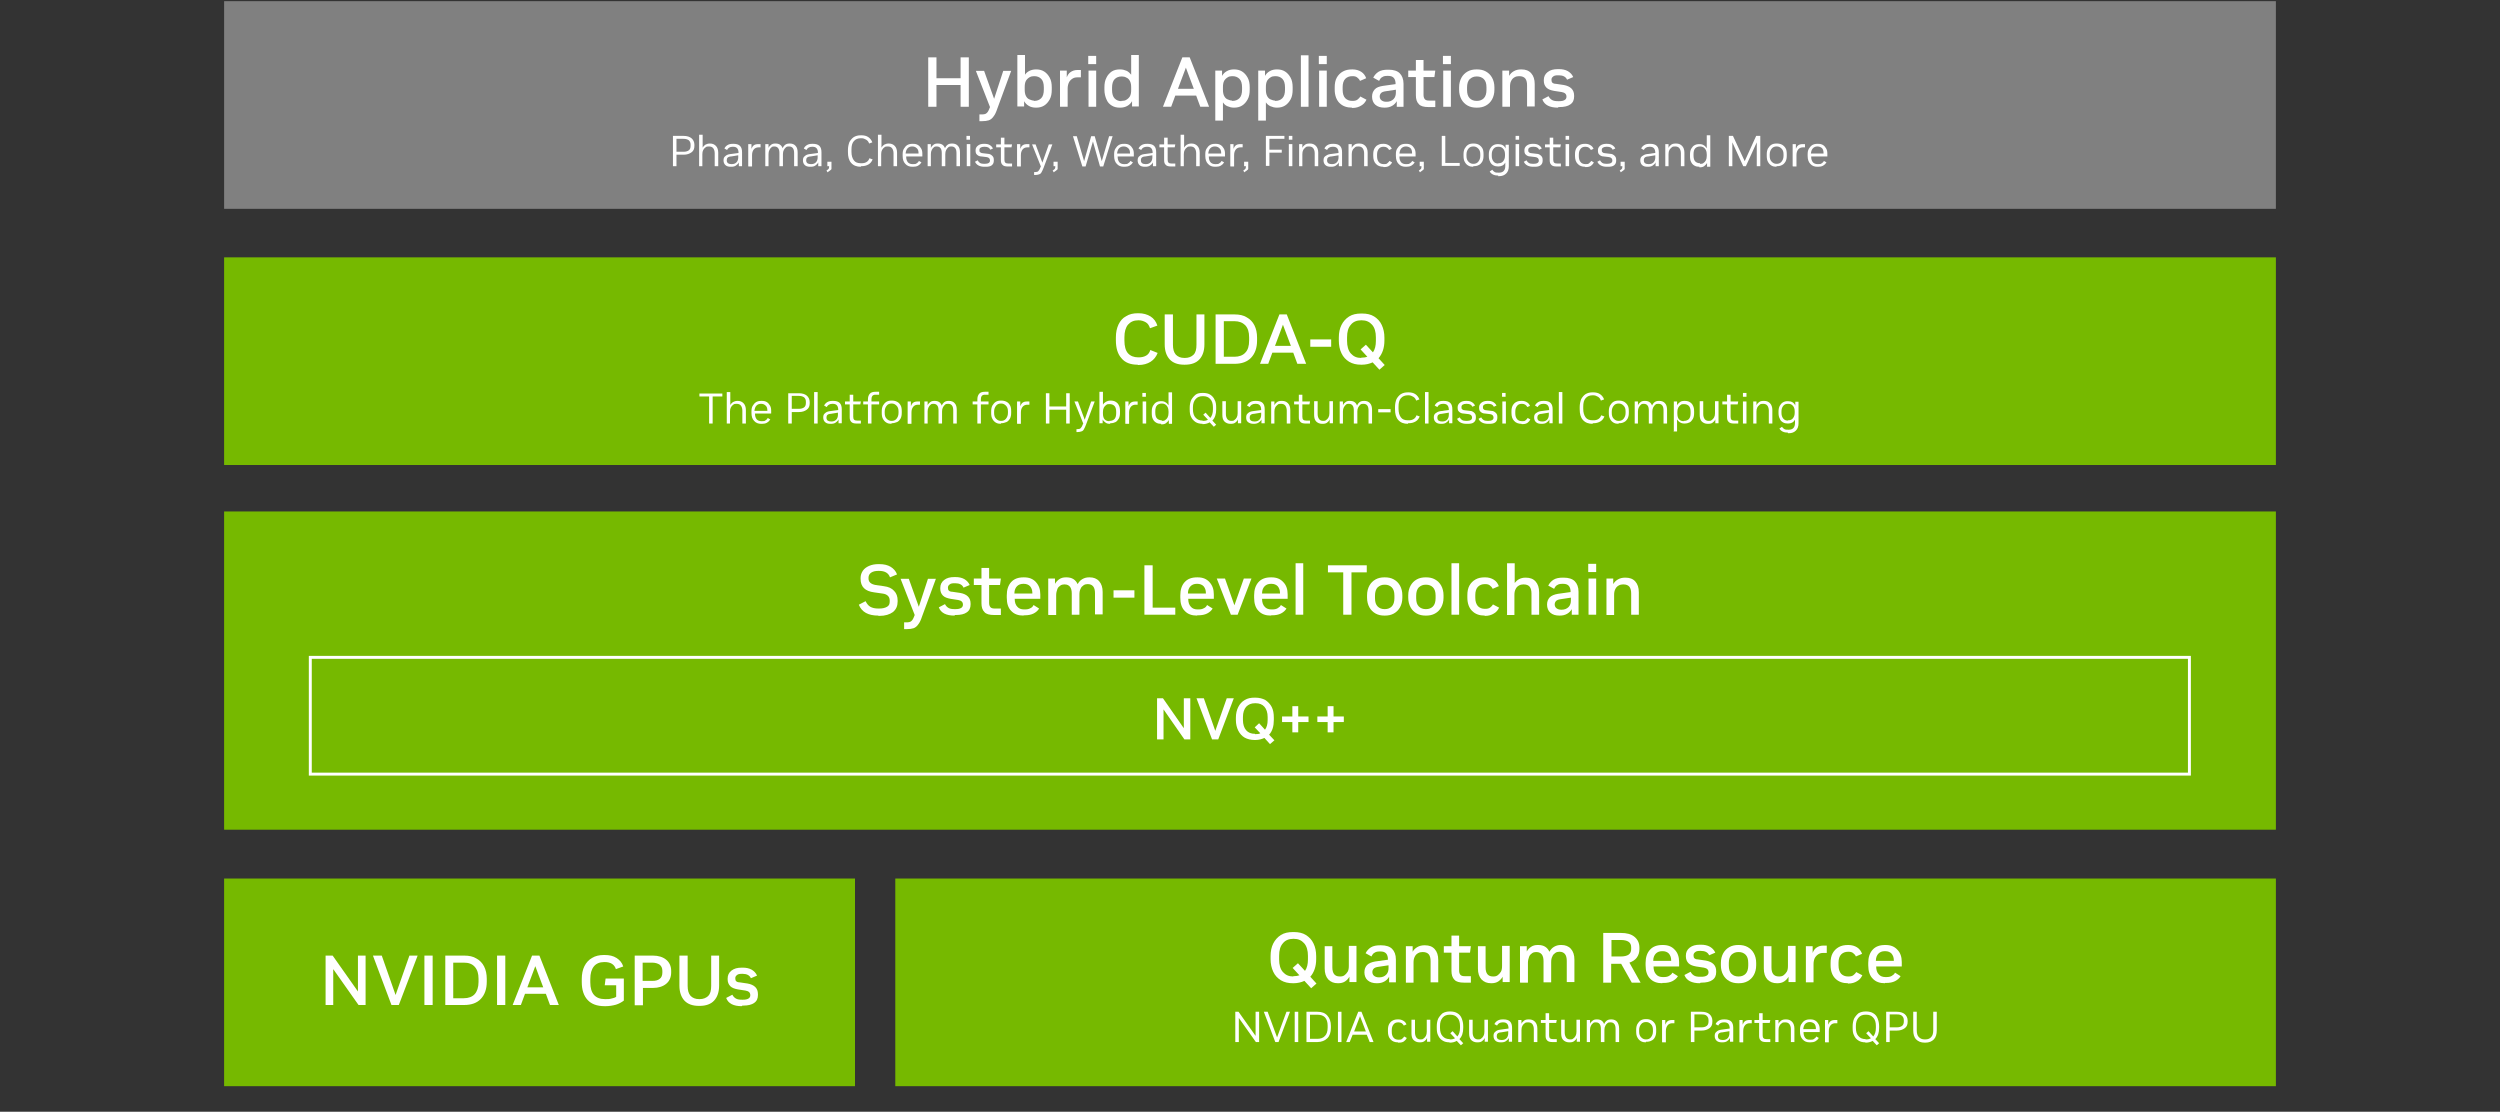<?xml version="1.0" encoding="UTF-8"?>
<svg id="Layer_1" data-name="Layer 1" xmlns="http://www.w3.org/2000/svg" version="1.1" viewBox="0 0 850 378">
  <rect x="0" y="0" width="850" height="378" fill="#333333" stroke="none"/>
  <defs>
    <style>
      .cls-1 {
        fill: #76b900;
      }

      .cls-1, .cls-2, .cls-3 {
        stroke-width: 0px;
      }

      .cls-2 {
        fill: gray;
      }

      .cls-3 {
        fill: #fff;
      }
    </style>
  </defs>
  <rect class="cls-1" x="76.2" y="173.9" width="697.6" height="108.2"/>
  <path class="cls-3" d="M298.6,209.3c-3.4,0-5.6-1.2-6.6-3.7l2.3-1.2c.4.8.9,1.5,1.6,1.9.7.4,1.6.6,2.7.6h.3c1.2,0,2-.2,2.7-.6s.9-1,.9-1.8v-.3c0-.7-.2-1.2-.6-1.6-.4-.4-1-.7-1.9-.8l-2.8-.4c-3.1-.4-4.6-1.9-4.6-4.6v-.3c0-.9.3-1.8.8-2.5.5-.7,1.2-1.2,2.1-1.6s2-.6,3.2-.6h.3c1.5,0,2.8.3,3.8.9,1,.6,1.8,1.5,2.2,2.6l-2.4,1c-.5-1.5-1.8-2.2-3.7-2.2h-.3c-1,0-1.8.2-2.4.6-.6.4-.9,1-.9,1.7v.3c0,1.2.8,1.9,2.4,2.2l2.8.4c1.6.2,2.7.7,3.5,1.6.8.8,1.2,1.9,1.2,3.3v.3c0,1.5-.5,2.7-1.6,3.6-1.1.8-2.6,1.3-4.6,1.3h-.3Z"/>
  <path class="cls-3" d="M307.4,213.8v-2.2h.8c.7,0,1.3-.1,1.6-.4.4-.3.7-.8,1-1.6l.2-.5-4.8-12.3h2.8l3.4,9.5,3.1-9.5h2.7l-4.7,12.8c-.4,1.2-.8,2.1-1.3,2.7-.4.6-1,1.1-1.6,1.3-.6.2-1.4.3-2.3.3h-.9Z"/>
  <path class="cls-3" d="M324.5,209.3c-2.8,0-4.6-.9-5.3-2.8l2.1-1.1c.3.6.7,1,1.2,1.3s1.2.4,2.1.4h.3c1.6,0,2.5-.5,2.5-1.5h0c0-.9-.5-1.4-1.6-1.6l-2.6-.4c-1.1-.2-2-.5-2.6-1.1-.6-.6-.9-1.4-.9-2.3v-.3c0-1.1.4-2,1.3-2.7.9-.7,2-1,3.5-1h.3c1.2,0,2.2.2,3.1.7.8.5,1.4,1.1,1.8,2l-2.1.9c-.4-1-1.4-1.5-2.8-1.5h-.3c-.7,0-1.3.1-1.6.4-.4.3-.6.6-.6,1.1h0c0,.5.1.8.3,1,.2.2.6.4,1.2.4l2.7.4c1.1.2,2,.6,2.6,1.2.6.6.9,1.4.9,2.4v.3c0,1.2-.4,2.1-1.3,2.7-.8.6-2.1.9-3.7.9h-.3Z"/>
  <path class="cls-3" d="M338,209.1c-1.6,0-2.7-.3-3.3-1-.7-.7-1-1.7-1-3v-6.2h-2.6v-2.2h2.6v-3.6h2.6v3.6h4l-.3,2.2h-3.7v6.1c0,.7.2,1.2.5,1.5.3.3.8.4,1.4.4h2.1v2.2h-2.4Z"/>
  <path class="cls-3" d="M348,209.3c-1.8,0-3.2-.5-4.2-1.6-1-1-1.5-2.5-1.5-4.5v-.8c0-1.9.5-3.4,1.5-4.5,1-1.1,2.4-1.6,4.2-1.6h.2c1.7,0,3,.5,4,1.6s1.5,2.4,1.5,4.2v1.5h-8.7c0,1.2.3,2.1.9,2.7.5.6,1.3.9,2.2.9h.4c.7,0,1.3-.1,1.8-.4.5-.2.9-.6,1.1-1.1l1.9,1.2c-.4.7-1.1,1.3-1.9,1.7-.8.4-1.8.6-3,.6h-.4ZM344.9,201.8h6.1v-.2c0-1-.3-1.7-.8-2.3-.5-.5-1.2-.8-2.1-.8h-.2c-.9,0-1.6.3-2.1.8-.5.5-.9,1.3-.9,2.4Z"/>
  <path class="cls-3" d="M356.4,209v-12.3h2.3v1.8c.4-.7.9-1.2,1.5-1.6.6-.4,1.3-.6,2.2-.6h.2c1.9,0,3.1.8,3.8,2.3.4-.7.9-1.3,1.6-1.7.7-.4,1.4-.6,2.3-.6h.2c1.3,0,2.4.4,3.2,1.3.8.9,1.2,2.1,1.2,3.7v7.6h-2.6v-7.2c0-1-.2-1.8-.6-2.3-.4-.5-1-.8-1.8-.8h-.2c-.4,0-.9.1-1.3.4-.4.3-.8.6-1,1.2-.3.5-.4,1.2-.4,2v6.8h-2.6v-7.2c0-1-.2-1.8-.6-2.3-.4-.5-1-.8-1.8-.8h-.2c-.4,0-.9.1-1.3.4-.4.3-.8.6-1,1.2s-.4,1.2-.4,2v6.8h-2.6Z"/>
  <path class="cls-3" d="M378.6,203.2v-2.5h7.1v2.5h-7.1Z"/>
  <path class="cls-3" d="M389.1,209v-16.8h2.8v14.4h7.7v2.4h-10.5Z"/>
  <path class="cls-3" d="M407,209.3c-1.8,0-3.2-.5-4.2-1.6-1-1-1.5-2.5-1.5-4.5v-.8c0-1.9.5-3.4,1.5-4.5,1-1.1,2.4-1.6,4.2-1.6h.2c1.7,0,3,.5,4,1.6s1.5,2.4,1.5,4.2v1.5h-8.7c0,1.2.3,2.1.9,2.7.5.6,1.3.9,2.2.9h.4c.7,0,1.3-.1,1.8-.4.5-.2.9-.6,1.1-1.1l1.9,1.2c-.4.7-1.1,1.3-1.9,1.7-.8.4-1.8.6-3,.6h-.4ZM403.9,201.8h6.1v-.2c0-1-.3-1.7-.8-2.3-.5-.5-1.2-.8-2.1-.8h-.2c-.9,0-1.6.3-2.1.8-.5.5-.9,1.3-.9,2.4Z"/>
  <path class="cls-3" d="M418.5,209l-4.8-12.3h2.8l3.2,9.1,3.2-9.1h2.6l-4.7,12.3h-2.3Z"/>
  <path class="cls-3" d="M432.1,209.3c-1.8,0-3.2-.5-4.2-1.6-1-1-1.5-2.5-1.5-4.5v-.8c0-1.9.5-3.4,1.5-4.5,1-1.1,2.4-1.6,4.2-1.6h.2c1.7,0,3,.5,4,1.6,1,1,1.5,2.4,1.5,4.2v1.5h-8.7c0,1.2.3,2.1.9,2.7.5.6,1.3.9,2.2.9h.4c.7,0,1.3-.1,1.8-.4s.9-.6,1.1-1.1l1.9,1.2c-.4.7-1.1,1.3-1.9,1.7s-1.8.6-3,.6h-.4ZM429.1,201.8h6.1v-.2c0-1-.3-1.7-.8-2.3-.5-.5-1.2-.8-2.1-.8h-.2c-.9,0-1.6.3-2.1.8-.5.5-.9,1.3-.9,2.4Z"/>
  <path class="cls-3" d="M440.5,209v-17.5h2.6v17.5h-2.6Z"/>
  <path class="cls-3" d="M456.7,209v-14.4h-5.2v-2.4h13.2v2.4h-5.2v14.4h-2.8Z"/>
  <path class="cls-3" d="M470.7,209.3c-1.1,0-2.1-.2-3-.7-.9-.5-1.6-1.2-2.1-2.1s-.8-2-.8-3.3v-.8c0-1.3.3-2.4.8-3.3.5-.9,1.2-1.6,2.1-2.1s1.9-.7,3-.7h.2c1.1,0,2.1.2,3,.7s1.6,1.2,2.1,2.1c.5.9.8,2,.8,3.3v.8c0,1.3-.3,2.4-.8,3.3-.5.9-1.2,1.6-2.1,2.1-.9.5-1.9.7-3,.7h-.2ZM470.7,207.1h.2c.9,0,1.7-.3,2.3-.9s.9-1.6.9-2.8v-.9c0-1.3-.3-2.2-.9-2.8-.6-.6-1.4-.9-2.3-.9h-.2c-.9,0-1.6.3-2.3.9-.6.6-.9,1.6-.9,2.8v.9c0,1.3.3,2.2.9,2.8s1.4.9,2.3.9Z"/>
  <path class="cls-3" d="M484.7,209.3c-1.1,0-2.1-.2-3-.7-.9-.5-1.6-1.2-2.1-2.1s-.8-2-.8-3.3v-.8c0-1.3.3-2.4.8-3.3.5-.9,1.2-1.6,2.1-2.1s1.9-.7,3-.7h.2c1.1,0,2.1.2,3,.7s1.6,1.2,2.1,2.1c.5.9.8,2,.8,3.3v.8c0,1.3-.3,2.4-.8,3.3-.5.9-1.2,1.6-2.1,2.1-.9.5-1.9.7-3,.7h-.2ZM484.7,207.1h.2c.9,0,1.7-.3,2.3-.9s.9-1.6.9-2.8v-.9c0-1.3-.3-2.2-.9-2.8-.6-.6-1.4-.9-2.3-.9h-.2c-.9,0-1.6.3-2.3.9-.6.6-.9,1.6-.9,2.8v.9c0,1.3.3,2.2.9,2.8s1.4.9,2.3.9Z"/>
  <path class="cls-3" d="M493.5,209v-17.5h2.6v17.5h-2.6Z"/>
  <path class="cls-3" d="M504.8,209.3c-1.8,0-3.2-.5-4.3-1.6-1-1-1.6-2.5-1.6-4.5v-.8c0-1.3.2-2.4.7-3.3.5-.9,1.2-1.6,2.1-2.1s1.9-.7,3.1-.7h.2c1.1,0,2.1.3,2.9.8.8.5,1.4,1.3,1.7,2.2l-2.1.9c-.2-.5-.6-.9-1-1.2-.4-.3-.9-.4-1.5-.4h-.2c-.9,0-1.7.3-2.3.9-.6.6-.9,1.6-.9,2.8v.9c0,1.3.3,2.2.9,2.9.6.6,1.4.9,2.3.9h.2c.6,0,1.2-.1,1.6-.4.4-.3.8-.7,1-1.1l2.1,1.1c-.4.8-.9,1.5-1.8,2-.8.5-1.8.8-2.9.8h-.2Z"/>
  <path class="cls-3" d="M512.4,209v-17.5h2.6v6.7c.4-.5.9-1,1.5-1.3.6-.3,1.3-.5,2.1-.5h.2c1.4,0,2.5.4,3.3,1.3.8.9,1.2,2.1,1.2,3.7v7.6h-2.6v-7.2c0-1-.2-1.8-.6-2.3-.4-.5-1.1-.8-2-.8h-.2c-.5,0-1,.1-1.5.4-.5.3-.8.6-1.1,1.2s-.4,1.2-.4,2v6.8h-2.6Z"/>
  <path class="cls-3" d="M530.2,209.3c-1.3,0-2.3-.3-3.1-1-.7-.6-1.1-1.6-1.1-2.7s.3-1.8.9-2.5c.6-.6,1.6-1,2.8-1.2l4.3-.6h0c0-1.9-.8-2.8-2.5-2.8h-.3c-.7,0-1.3.1-1.7.4-.5.2-.8.7-1.1,1.3l-2-1.1c.4-.8,1-1.5,1.8-2,.8-.5,1.9-.7,3.1-.7h.4c1.6,0,2.9.4,3.7,1.2.8.8,1.3,2,1.3,3.6v7.8h-2.3v-1.9c-.4.7-.9,1.2-1.6,1.6-.7.4-1.5.6-2.5.6h-.2ZM534.1,203.2l-3.3.5c-.8.1-1.4.3-1.7.6-.3.3-.5.7-.5,1.2s.2,1,.6,1.3.9.5,1.6.5h.2c.9,0,1.7-.3,2.3-.9.6-.6.8-1.4.8-2.3v-.8Z"/>
  <path class="cls-3" d="M540,194.5v-2.8h2.7v2.8h-2.7ZM540.1,209v-12.3h2.6v12.3h-2.6Z"/>
  <path class="cls-3" d="M546.2,209v-12.3h2.3v1.9c.4-.7.9-1.2,1.6-1.6.7-.4,1.5-.6,2.4-.6h.2c1.4,0,2.5.4,3.3,1.3.8.9,1.2,2.1,1.2,3.7v7.6h-2.6v-7.2c0-1-.2-1.8-.6-2.3-.4-.5-1.1-.8-2-.8h-.2c-.5,0-1,.1-1.5.4-.5.3-.8.6-1.1,1.2s-.4,1.2-.4,2v6.8h-2.6Z"/>
  <path class="cls-3" d="M745,263.7H105v-40.7h639.9v40.7ZM106,262.7h637.9v-38.7H106v38.7Z"/>
  <path class="cls-3" d="M393.4,251.4v-14h2l7.1,10.2v-10.2h2.2v14h-2l-7.1-10.2v10.2h-2.2Z"/>
  <path class="cls-3" d="M412.1,251.4l-5.3-14h2.5l3.9,11.1,3.9-11.1h2.4l-5.3,14h-2Z"/>
  <path class="cls-3" d="M426.6,251.6c-1.3,0-2.5-.3-3.4-.8s-1.7-1.4-2.2-2.4-.8-2.2-.8-3.6v-.8c0-1.4.3-2.6.8-3.6.5-1,1.2-1.8,2.2-2.4s2.1-.8,3.4-.8h.2c1.3,0,2.5.3,3.4.8.9.6,1.7,1.4,2.2,2.4.5,1,.7,2.2.7,3.6v.8c0,2.1-.5,3.8-1.6,5l1.8,1.9-1.5,1.3-1.9-2.1c-.9.4-1.9.7-3.1.7h-.2ZM426.7,249.6h.2c.6,0,1.1,0,1.6-.3l-1.9-2,1.5-1.4,2,2.2c.6-.8.9-1.9.9-3.3v-1c0-1.5-.4-2.7-1.1-3.5-.7-.8-1.7-1.2-3-1.2h-.2c-1.3,0-2.2.4-3,1.2-.7.8-1.1,2-1.1,3.5v1c0,1.5.4,2.7,1.1,3.5.7.8,1.7,1.2,3,1.2Z"/>
  <path class="cls-3" d="M435.9,245.5v-1.9h3.5v-3.5h2v3.5h3.5v1.9h-3.5v3.5h-2v-3.5h-3.5Z"/>
  <path class="cls-3" d="M447.9,245.5v-1.9h3.5v-3.5h2v3.5h3.5v1.9h-3.5v3.5h-2v-3.5h-3.5Z"/>
  <rect class="cls-1" x="76.2" y="87.5" width="697.6" height="70.6"/>
  <path class="cls-3" d="M386.8,124c-2.4,0-4.3-.7-5.5-2.2-1.3-1.4-1.9-3.5-1.9-6.1v-1c0-1.7.3-3.1.9-4.4.6-1.2,1.4-2.2,2.6-2.8,1.1-.7,2.4-1,4-1h.2c1.6,0,3,.4,4.1,1.1,1.1.7,1.9,1.8,2.3,3.1l-2.5.9c-.3-.9-.7-1.6-1.4-2-.7-.4-1.5-.7-2.4-.7h-.2c-1.5,0-2.6.5-3.5,1.5-.8,1-1.2,2.4-1.2,4.3v1.1c0,1.9.4,3.4,1.2,4.3s2,1.4,3.5,1.4h.2c1,0,1.8-.2,2.5-.6.7-.4,1.2-1.1,1.4-1.9l2.5,1c-.5,1.3-1.3,2.3-2.4,3-1.1.7-2.5,1.1-4.1,1.1h-.2Z"/>
  <path class="cls-3" d="M409.5,106.9v10.2c0,2.2-.6,3.9-1.7,5.1-1.1,1.2-2.8,1.8-4.9,1.8h-.3c-2.1,0-3.8-.6-4.9-1.8-1.1-1.2-1.7-2.9-1.7-5.1v-10.2h2.8v10.3c0,1.5.3,2.6,1,3.4.7.7,1.6,1.1,2.9,1.1h.2c1.2,0,2.2-.4,2.9-1.1.7-.7,1-1.8,1-3.4v-10.3s2.7,0,2.7,0Z"/>
  <path class="cls-3" d="M413.3,123.7v-16.8h6.4c1.7,0,3.1.3,4.2,1,1.1.6,2,1.5,2.6,2.7.6,1.2.9,2.6.9,4.2v1c0,2.5-.7,4.4-2,5.8-1.3,1.4-3.2,2.1-5.7,2.1,0,0-6.4,0-6.4,0ZM416.1,121.3h3.6c1.6,0,2.9-.5,3.7-1.4.9-.9,1.3-2.3,1.3-4.1v-1.1c0-1.8-.4-3.1-1.3-4.1-.9-.9-2.1-1.4-3.7-1.4h-3.6s0,12.1,0,12.1Z"/>
  <path class="cls-3" d="M428.4,123.7l6.6-16.8h2.5l6.6,16.8h-3l-1.4-3.8h-7.1l-1.4,3.8h-2.8ZM433.5,117.6h5.4l-2.7-7.2-2.7,7.2Z"/>
  <path class="cls-3" d="M445.5,117.9v-2.5h7.1v2.5h-7.1Z"/>
  <path class="cls-3" d="M462.8,124c-1.6,0-2.9-.3-4.1-1-1.1-.7-2-1.6-2.6-2.9-.6-1.2-.9-2.7-.9-4.3v-1c0-1.7.3-3.1.9-4.3s1.5-2.2,2.6-2.9c1.1-.7,2.5-1,4.1-1h.3c1.6,0,3,.3,4.1,1,1.1.7,2,1.6,2.6,2.9s.9,2.7.9,4.3v1c0,2.5-.7,4.5-2,6l2.1,2.3-1.8,1.6-2.3-2.5c-1.1.5-2.3.8-3.7.8,0,0-.3,0-.3,0ZM462.8,121.6h.2c.7,0,1.3-.1,1.9-.3l-2.3-2.5,1.8-1.6,2.4,2.6c.7-1,1-2.3,1-3.9v-1.2c0-1.8-.4-3.3-1.3-4.3-.9-1-2-1.5-3.5-1.5h-.2c-1.5,0-2.7.5-3.5,1.5-.9,1-1.3,2.4-1.3,4.3v1.2c0,1.8.4,3.3,1.3,4.3.9,1,2,1.5,3.5,1.5Z"/>
  <path class="cls-3" d="M241.1,144v-9.2h-3.3v-1h7.8v1h-3.3v9.2h-1.2Z"/>
  <path class="cls-3" d="M247.1,144v-10.7h1.2v4.4c.2-.4.5-.7.9-1,.4-.2.9-.4,1.5-.4h.1c.9,0,1.5.3,2,.8.5.5.8,1.3.8,2.3v4.6h-1.2v-4.4c0-.7-.2-1.3-.5-1.7-.3-.4-.8-.6-1.4-.6h-.1c-.4,0-.8,0-1.1.3-.3.2-.6.5-.8.9-.2.4-.3.8-.3,1.4v4.1h-1.2Z"/>
  <path class="cls-3" d="M258.8,144.1c-1,0-1.8-.3-2.4-1-.6-.6-.9-1.5-.9-2.7v-.5c0-.8.1-1.4.4-1.9.3-.5.7-1,1.2-1.3.5-.3,1.1-.4,1.8-.4h.1c.7,0,1.2.1,1.7.4s.8.7,1.1,1.2c.3.5.4,1.1.4,1.8v.9h-5.5c0,.9.2,1.5.6,2,.4.4.9.6,1.6.6h.2c.5,0,.9,0,1.2-.3.3-.2.6-.4.7-.8l.9.5c-.3.5-.6.8-1.1,1.1s-1.1.4-1.7.4h-.2ZM256.6,139.7h4.3v-.2c0-.7-.2-1.3-.6-1.6-.4-.4-.9-.6-1.5-.6h-.1c-.6,0-1.1.2-1.5.6s-.6,1-.7,1.8Z"/>
  <path class="cls-3" d="M268,144v-10.3h3.6c1.2,0,2.1.3,2.7.8.6.5,1,1.3,1,2.2v.4c0,1-.3,1.7-1,2.2-.7.5-1.5.8-2.7.8h-2.4v3.9h-1.2ZM269.2,139h2.4c.8,0,1.4-.2,1.8-.5.4-.3.6-.8.6-1.5v-.4c0-.7-.2-1.1-.6-1.5-.4-.3-1-.5-1.8-.5h-2.4v4.3Z"/>
  <path class="cls-3" d="M276.8,144v-10.7h1.2v10.7h-1.2Z"/>
  <path class="cls-3" d="M282.3,144.1c-.8,0-1.4-.2-1.8-.6s-.6-.9-.6-1.6.2-1.1.6-1.4c.4-.4.9-.6,1.6-.7l2.9-.4h0c0-1.4-.6-2.1-1.8-2.1h-.2c-.9,0-1.6.4-1.9,1.1l-.9-.5c.2-.5.6-.9,1.1-1.2.5-.3,1.1-.4,1.8-.4h.2c.9,0,1.7.2,2.2.7s.7,1.2.7,2.2v4.7h-1.1v-1.3c-.2.5-.6.8-1,1.1s-1,.4-1.6.4h-.1ZM284.9,140.3l-2.4.4c-.6,0-1,.2-1.2.4-.2.2-.3.5-.3.9s.1.7.4,1c.3.2.7.3,1.2.3h.1c.7,0,1.2-.2,1.6-.6.4-.4.6-1,.6-1.7v-.5Z"/>
  <path class="cls-3" d="M291.2,144c-.9,0-1.5-.2-1.8-.6-.4-.4-.5-.9-.5-1.6v-4.3h-1.6v-1h1.6v-2.3h1.2v2.3h2.6l-.2,1h-2.4v4.2c0,.5.1.8.3,1,.2.2.5.3,1,.3h1.3v1h-1.4Z"/>
  <path class="cls-3" d="M295.1,144v-6.5h-1.6v-1h1.6v-.7c0-.8.2-1.4.6-1.9.4-.5,1.1-.7,2-.7h1.2v1h-1.2c-.5,0-.8.1-1.1.4-.2.3-.3.6-.3,1.1v.8h2.6v1h-2.6v6.5h-1.2Z"/>
  <path class="cls-3" d="M303.1,144.1c-.6,0-1.2-.1-1.7-.4-.5-.3-.9-.7-1.2-1.3-.3-.5-.4-1.2-.4-2v-.5c0-.8.1-1.4.4-2,.3-.5.7-1,1.2-1.3.5-.3,1.1-.4,1.7-.4h.1c.7,0,1.2.1,1.8.4s.9.7,1.2,1.2c.3.5.4,1.2.4,2v.5c0,.8-.1,1.4-.4,2-.3.5-.7,1-1.2,1.2s-1.1.4-1.8.4h-.1ZM303.1,143.1h.1c.6,0,1.2-.2,1.6-.7s.7-1.1.7-2v-.5c0-.9-.2-1.5-.7-2s-1-.7-1.6-.7h-.1c-.6,0-1.2.2-1.6.7s-.7,1.1-.7,2v.5c0,.9.2,1.5.7,2s1,.7,1.6.7Z"/>
  <path class="cls-3" d="M308.6,144v-7.5h1.1v1.6c.2-.5.4-.9.8-1.2.4-.3.9-.4,1.6-.4h.7v1.1h-.7c-.6,0-1.2.2-1.6.7s-.6,1.1-.6,2v3.8h-1.2Z"/>
  <path class="cls-3" d="M314.3,144v-7.5h1.1v1.3c.2-.5.5-.8.9-1.1s.8-.4,1.4-.4h.1c1.2,0,2,.5,2.4,1.6.2-.5.5-.9.9-1.2s.9-.4,1.5-.4h.1c.8,0,1.5.3,1.9.8.5.5.7,1.3.7,2.3v4.6h-1.2v-4.4c0-.7-.1-1.3-.4-1.7-.3-.4-.7-.6-1.3-.6h-.1c-.3,0-.7,0-1,.3s-.5.5-.7.9c-.2.4-.3.8-.3,1.4v4.1h-1.2v-4.4c0-.7-.1-1.3-.4-1.7-.3-.4-.7-.6-1.3-.6h-.1c-.3,0-.6,0-.9.3-.3.2-.5.5-.7.9-.2.4-.3.8-.3,1.4v4.1h-1.2Z"/>
  <path class="cls-3" d="M332.3,144v-6.5h-1.6v-1h1.6v-.7c0-.8.2-1.4.6-1.9.4-.5,1.1-.7,2-.7h1.2v1h-1.2c-.5,0-.8.1-1.1.4-.2.3-.3.6-.3,1.1v.8h2.6v1h-2.6v6.5h-1.2Z"/>
  <path class="cls-3" d="M340.3,144.1c-.6,0-1.2-.1-1.7-.4-.5-.3-.9-.7-1.2-1.3-.3-.5-.4-1.2-.4-2v-.5c0-.8.1-1.4.4-2,.3-.5.7-1,1.2-1.3.5-.3,1.1-.4,1.7-.4h.1c.7,0,1.2.1,1.8.4s.9.7,1.2,1.2c.3.5.4,1.2.4,2v.5c0,.8-.1,1.4-.4,2-.3.5-.7,1-1.2,1.2s-1.1.4-1.8.4h-.1ZM340.3,143.1h.1c.6,0,1.2-.2,1.6-.7s.7-1.1.7-2v-.5c0-.9-.2-1.5-.7-2s-1-.7-1.6-.7h-.1c-.6,0-1.2.2-1.6.7s-.7,1.1-.7,2v.5c0,.9.2,1.5.7,2s1,.7,1.6.7Z"/>
  <path class="cls-3" d="M345.8,144v-7.5h1.1v1.6c.2-.5.4-.9.8-1.2.4-.3.9-.4,1.6-.4h.7v1.1h-.7c-.6,0-1.2.2-1.6.7s-.6,1.1-.6,2v3.8h-1.2Z"/>
  <path class="cls-3" d="M355.6,144v-10.3h1.2v4.5h5.7v-4.5h1.2v10.3h-1.2v-4.7h-5.7v4.7h-1.2Z"/>
  <path class="cls-3" d="M366,146.9v-1h.4c.5,0,.8-.1,1-.3s.5-.6.7-1.2l.2-.4-3-7.5h1.2l2.3,6.2,2.2-6.2h1.2l-3,8c-.2.6-.5,1.1-.7,1.5s-.5.6-.9.7c-.3.1-.7.2-1.2.2h-.5Z"/>
  <path class="cls-3" d="M377.4,144.1c-.6,0-1.1-.1-1.5-.4s-.8-.6-1-1.1v1.3h-1.1v-10.7h1.2v4.4c.2-.4.5-.7,1-1,.4-.2.9-.4,1.5-.4h.1c.6,0,1.2.1,1.7.4.5.3.9.7,1.1,1.2.3.5.4,1.2.4,2v.5c0,.8-.1,1.4-.4,2-.3.5-.7,1-1.1,1.2s-1,.4-1.7.4h-.1ZM377.2,143.1h.1c.6,0,1.2-.2,1.6-.6s.6-1.1.6-2v-.5c0-.9-.2-1.6-.6-2s-1-.6-1.6-.6h-.1c-.4,0-.8,0-1.1.3-.3.2-.6.5-.8.9s-.3.9-.3,1.5v.5c0,.9.2,1.6.6,2s.9.6,1.6.6Z"/>
  <path class="cls-3" d="M382.6,144v-7.5h1.1v1.6c.2-.5.4-.9.8-1.2.4-.3.9-.4,1.6-.4h.7v1.1h-.7c-.6,0-1.2.2-1.6.7s-.6,1.1-.6,2v3.8h-1.2Z"/>
  <path class="cls-3" d="M388.4,134.9v-1.3h1.2v1.3h-1.2ZM388.5,144v-7.5h1.2v7.5h-1.2Z"/>
  <path class="cls-3" d="M394.8,144.1c-.6,0-1.2-.1-1.7-.4s-.9-.7-1.1-1.2c-.3-.5-.4-1.2-.4-2v-.5c0-.8.1-1.4.4-2,.3-.5.7-1,1.1-1.2.5-.3,1-.4,1.7-.4h0c.6,0,1.1.1,1.5.4.4.2.7.6,1,1v-4.4h1.2v10.7h-1.1v-1.3c-.2.4-.6.8-1,1.1s-.9.4-1.6.4h0ZM395,143.1h.1c.4,0,.8,0,1.1-.3.3-.2.6-.5.8-.9.2-.4.3-.9.3-1.5v-.5c0-.6-.1-1.1-.3-1.5-.2-.4-.5-.7-.8-.9-.3-.2-.7-.3-1.1-.3h-.1c-.6,0-1.2.2-1.6.6s-.6,1.1-.6,2v.5c0,.9.2,1.6.6,2s1,.6,1.6.6Z"/>
  <path class="cls-3" d="M408.9,144.1c-.9,0-1.8-.2-2.4-.6s-1.2-1-1.5-1.7c-.4-.7-.5-1.6-.5-2.6v-.6c0-1,.2-1.9.5-2.6.4-.7.9-1.3,1.5-1.8s1.5-.6,2.4-.6h.2c.9,0,1.8.2,2.4.6s1.2,1,1.5,1.8c.4.7.5,1.6.5,2.6v.6c0,1.6-.4,2.9-1.3,3.8l1.3,1.4-.8.7-1.4-1.5c-.7.4-1.5.6-2.3.6h-.2ZM408.9,143.1h.2c.6,0,1.1-.1,1.6-.4l-1.6-1.7.8-.7,1.6,1.8c.6-.7.9-1.7.9-2.9v-.7c0-1.2-.3-2.2-.9-2.8-.6-.7-1.4-1-2.4-1h-.2c-1,0-1.8.3-2.4,1-.6.7-.9,1.6-.9,2.8v.7c0,1.2.3,2.2.9,2.8.6.7,1.4,1,2.4,1Z"/>
  <path class="cls-3" d="M418.3,144.1c-.8,0-1.5-.3-2-.8-.5-.5-.7-1.3-.7-2.3v-4.6h1.2v4.4c0,.7.2,1.3.5,1.7.3.4.8.6,1.3.6h.1c.4,0,.7,0,1-.3.3-.2.6-.5.8-.9.2-.4.3-.8.3-1.4v-4.1h1.2v7.5h-1.1v-1.3c-.2.5-.5.8-.9,1.1s-.9.4-1.5.4h-.1Z"/>
  <path class="cls-3" d="M426.2,144.1c-.8,0-1.4-.2-1.9-.6s-.6-.9-.6-1.6.2-1.1.6-1.4c.4-.4.9-.6,1.6-.7l2.9-.4h0c0-1.4-.6-2.1-1.8-2.1h-.2c-.9,0-1.6.4-1.9,1.1l-.9-.5c.2-.5.6-.9,1.1-1.2.5-.3,1.1-.4,1.8-.4h.2c.9,0,1.7.2,2.2.7s.7,1.2.7,2.2v4.7h-1.1v-1.3c-.2.5-.6.8-1,1.1-.5.3-1,.4-1.6.4h-.1ZM428.8,140.3l-2.4.4c-.6,0-1,.2-1.2.4-.2.2-.3.5-.3.9s.1.7.4,1c.3.2.7.3,1.2.3h.1c.7,0,1.2-.2,1.6-.6.4-.4.6-1,.6-1.7v-.5Z"/>
  <path class="cls-3" d="M432.2,144v-7.5h1.1v1.3c.2-.5.5-.8.9-1.1.4-.3.9-.4,1.6-.4h.1c.9,0,1.5.3,2,.8.5.5.8,1.3.8,2.3v4.6h-1.2v-4.4c0-.7-.2-1.3-.5-1.7-.3-.4-.8-.6-1.4-.6h-.1c-.4,0-.8,0-1.1.3s-.6.5-.8.9c-.2.4-.3.8-.3,1.4v4.1h-1.2Z"/>
  <path class="cls-3" d="M443.9,144c-.9,0-1.5-.2-1.8-.6-.4-.4-.5-.9-.5-1.6v-4.3h-1.6v-1h1.6v-2.3h1.2v2.3h2.6l-.2,1h-2.4v4.2c0,.5.1.8.3,1,.2.2.5.3,1,.3h1.3v1h-1.4Z"/>
  <path class="cls-3" d="M449.5,144.1c-.8,0-1.5-.3-2-.8-.5-.5-.7-1.3-.7-2.3v-4.6h1.2v4.4c0,.7.2,1.3.5,1.7.3.4.8.6,1.3.6h.1c.4,0,.7,0,1-.3.3-.2.6-.5.8-.9.2-.4.3-.8.3-1.4v-4.1h1.2v7.5h-1.1v-1.3c-.2.5-.5.8-.9,1.1-.4.3-.9.4-1.5.4h-.1Z"/>
  <path class="cls-3" d="M455.5,144v-7.5h1.1v1.3c.2-.5.5-.8.9-1.1s.8-.4,1.4-.4h.1c1.2,0,2,.5,2.4,1.6.2-.5.5-.9.9-1.2s.9-.4,1.5-.4h.1c.8,0,1.5.3,1.9.8.5.5.7,1.3.7,2.3v4.6h-1.2v-4.4c0-.7-.1-1.3-.4-1.7-.3-.4-.7-.6-1.3-.6h-.1c-.3,0-.7,0-1,.3s-.5.5-.7.9c-.2.4-.3.8-.3,1.4v4.1h-1.2v-4.4c0-.7-.1-1.3-.4-1.7-.3-.4-.7-.6-1.3-.6h-.1c-.3,0-.6,0-.9.3s-.5.5-.7.9c-.2.4-.3.8-.3,1.4v4.1h-1.2Z"/>
  <path class="cls-3" d="M468.6,140.2v-1.1h4.2v1.1h-4.2Z"/>
  <path class="cls-3" d="M478.7,144.1c-1.4,0-2.5-.4-3.3-1.3s-1.1-2.1-1.1-3.7v-.7c0-1,.2-1.9.5-2.7.4-.7.9-1.3,1.5-1.7.7-.4,1.4-.6,2.4-.6h.2c.9,0,1.7.2,2.3.6.6.4,1.1,1,1.4,1.8l-1.1.4c-.2-.6-.5-1-1-1.3-.5-.3-1-.5-1.6-.5h-.2c-1,0-1.8.3-2.4,1-.6.7-.8,1.6-.8,2.9v.7c0,1.3.3,2.2.8,2.9.5.7,1.3,1,2.4,1h.2c.7,0,1.2-.1,1.7-.4s.8-.7,1-1.3l1.1.4c-.3.7-.7,1.3-1.4,1.7-.7.4-1.4.6-2.4.6h-.2Z"/>
  <path class="cls-3" d="M484.5,144v-10.7h1.2v10.7h-1.2Z"/>
  <path class="cls-3" d="M489.9,144.1c-.8,0-1.4-.2-1.8-.6s-.6-.9-.6-1.6.2-1.1.6-1.4.9-.6,1.6-.7l2.9-.4h0c0-1.4-.6-2.1-1.8-2.1h-.2c-.9,0-1.6.4-1.9,1.1l-.9-.5c.2-.5.6-.9,1.1-1.2.5-.3,1.1-.4,1.8-.4h.2c.9,0,1.7.2,2.2.7s.7,1.2.7,2.2v4.7h-1.1v-1.3c-.2.5-.6.8-1,1.1s-1,.4-1.6.4h-.1ZM492.6,140.3l-2.4.4c-.6,0-1,.2-1.2.4-.2.2-.3.5-.3.9s.1.7.4,1c.3.2.7.3,1.2.3h.1c.7,0,1.2-.2,1.6-.6.4-.4.6-1,.6-1.7v-.5Z"/>
  <path class="cls-3" d="M498.6,144.1c-1.6,0-2.7-.6-3.2-1.7l.9-.5c.2.4.5.7.8.9s.8.3,1.4.3h.2c1.2,0,1.8-.4,1.8-1.1h0c0-.7-.4-1.1-1.2-1.2l-1.7-.2c-.7,0-1.2-.3-1.5-.6-.4-.3-.5-.8-.5-1.4v-.2c0-.6.3-1.1.8-1.5.5-.4,1.2-.6,2-.6h.2c.7,0,1.3.1,1.8.4.5.3.9.7,1.1,1.2l-.9.4c-.3-.7-.9-1-1.9-1h-.2c-.5,0-.9.1-1.2.3s-.4.5-.4.8h0c0,.4,0,.6.3.8.2.2.5.3.9.3l1.7.2c.6,0,1.1.3,1.5.7s.5.8.5,1.4v.2c0,.7-.2,1.2-.7,1.6-.5.4-1.2.5-2.1.5h-.2Z"/>
  <path class="cls-3" d="M505.9,144.1c-1.6,0-2.7-.6-3.2-1.7l.9-.5c.2.4.5.7.8.9s.8.3,1.4.3h.2c1.2,0,1.8-.4,1.8-1.1h0c0-.7-.4-1.1-1.2-1.2l-1.7-.2c-.7,0-1.2-.3-1.5-.6-.4-.3-.5-.8-.5-1.4v-.2c0-.6.3-1.1.8-1.5.5-.4,1.2-.6,2-.6h.2c.7,0,1.3.1,1.8.4.5.3.9.7,1.1,1.2l-.9.4c-.3-.7-.9-1-1.9-1h-.2c-.5,0-.9.1-1.2.3s-.4.5-.4.8h0c0,.4,0,.6.3.8.2.2.5.3.9.3l1.7.2c.6,0,1.1.3,1.5.7s.5.8.5,1.4v.2c0,.7-.2,1.2-.7,1.6-.5.4-1.2.5-2.1.5h-.2Z"/>
  <path class="cls-3" d="M510.7,134.9v-1.3h1.2v1.3h-1.2ZM510.8,144v-7.5h1.2v7.5h-1.2Z"/>
  <path class="cls-3" d="M517.3,144.1c-1,0-1.9-.3-2.5-1-.6-.6-.9-1.5-.9-2.7v-.5c0-.8.1-1.4.4-2,.3-.5.7-1,1.2-1.2.5-.3,1.1-.4,1.8-.4h.2c.7,0,1.2.2,1.7.5.5.3.8.7,1,1.2l-.9.4c-.2-.3-.4-.6-.7-.8-.3-.2-.7-.3-1.1-.3h-.1c-.7,0-1.2.2-1.6.7s-.6,1.1-.6,2v.5c0,.9.2,1.5.6,2s1,.7,1.7.7h.1c.5,0,.8,0,1.1-.3s.5-.4.7-.8l.9.5c-.2.5-.6.9-1,1.2-.5.3-1,.4-1.7.4h-.2Z"/>
  <path class="cls-3" d="M524,144.1c-.8,0-1.4-.2-1.8-.6s-.6-.9-.6-1.6.2-1.1.6-1.4.9-.6,1.6-.7l2.9-.4h0c0-1.4-.6-2.1-1.8-2.1h-.2c-.9,0-1.6.4-1.9,1.1l-.9-.5c.2-.5.6-.9,1.1-1.2.5-.3,1.1-.4,1.8-.4h.2c.9,0,1.7.2,2.2.7s.7,1.2.7,2.2v4.7h-1.1v-1.3c-.2.5-.6.8-1,1.1s-1,.4-1.6.4h-.1ZM526.6,140.3l-2.4.4c-.6,0-1,.2-1.2.4-.2.2-.3.5-.3.9s.1.7.4,1c.3.2.7.3,1.2.3h.1c.7,0,1.2-.2,1.6-.6.4-.4.6-1,.6-1.7v-.5Z"/>
  <path class="cls-3" d="M530,144v-10.7h1.2v10.7h-1.2Z"/>
  <path class="cls-3" d="M541.5,144.1c-1.4,0-2.5-.4-3.3-1.3s-1.1-2.1-1.1-3.7v-.7c0-1,.2-1.9.5-2.7.4-.7.9-1.3,1.5-1.7.7-.4,1.4-.6,2.4-.6h.2c.9,0,1.7.2,2.3.6.6.4,1.1,1,1.4,1.8l-1.1.4c-.2-.6-.5-1-1-1.3-.5-.3-1-.5-1.6-.5h-.2c-1,0-1.8.3-2.4,1-.6.7-.8,1.6-.8,2.9v.7c0,1.3.3,2.2.8,2.9.5.7,1.3,1,2.4,1h.2c.7,0,1.2-.1,1.7-.4s.8-.7,1-1.3l1.1.4c-.3.7-.7,1.3-1.4,1.7-.7.4-1.4.6-2.4.6h-.2Z"/>
  <path class="cls-3" d="M550.3,144.1c-.6,0-1.2-.1-1.7-.4s-.9-.7-1.2-1.3c-.3-.5-.4-1.2-.4-2v-.5c0-.8.1-1.4.4-2,.3-.5.7-1,1.2-1.3s1.1-.4,1.7-.4h.1c.7,0,1.2.1,1.8.4.5.3.9.7,1.2,1.2.3.5.4,1.2.4,2v.5c0,.8-.1,1.4-.4,2-.3.5-.7,1-1.2,1.2-.5.3-1.1.4-1.8.4h-.1ZM550.3,143.1h.1c.6,0,1.2-.2,1.6-.7s.7-1.1.7-2v-.5c0-.9-.2-1.5-.7-2s-1-.7-1.6-.7h-.1c-.6,0-1.2.2-1.6.7s-.7,1.1-.7,2v.5c0,.9.2,1.5.7,2s1,.7,1.6.7Z"/>
  <path class="cls-3" d="M555.8,144v-7.5h1.1v1.3c.2-.5.5-.8.9-1.1s.8-.4,1.4-.4h.1c1.2,0,2,.5,2.4,1.6.2-.5.5-.9.9-1.2s.9-.4,1.5-.4h.1c.8,0,1.5.3,1.9.8.5.5.7,1.3.7,2.3v4.6h-1.2v-4.4c0-.7-.1-1.3-.4-1.7-.3-.4-.7-.6-1.3-.6h-.1c-.3,0-.7,0-1,.3s-.5.5-.7.9c-.2.4-.3.8-.3,1.4v4.1h-1.2v-4.4c0-.7-.1-1.3-.4-1.7-.3-.4-.7-.6-1.3-.6h-.1c-.3,0-.6,0-.9.3s-.5.5-.7.9c-.2.4-.3.8-.3,1.4v4.1h-1.2Z"/>
  <path class="cls-3" d="M569.1,146.9v-10.4h1.1v1.3c.2-.4.6-.8,1-1.1.4-.3.9-.4,1.5-.4h.1c.6,0,1.2.1,1.7.4.5.3.9.7,1.1,1.2.3.5.4,1.2.4,2v.5c0,.8-.1,1.4-.4,2-.3.5-.7,1-1.1,1.2s-1,.4-1.7.4h-.1c-.6,0-1-.1-1.5-.4s-.7-.6-1-1v4.1h-1.2ZM572.5,143.1h.1c.6,0,1.2-.2,1.6-.6s.6-1.1.6-2v-.5c0-.9-.2-1.6-.6-2s-1-.6-1.6-.6h-.1c-.4,0-.8,0-1.1.3-.3.2-.6.5-.8.9-.2.4-.3.9-.3,1.5v.5c0,.9.2,1.6.6,2s.9.6,1.6.6Z"/>
  <path class="cls-3" d="M580.6,144.1c-.8,0-1.5-.3-2-.8-.5-.5-.7-1.3-.7-2.3v-4.6h1.2v4.4c0,.7.2,1.3.5,1.7.3.4.8.6,1.3.6h.1c.4,0,.7,0,1-.3.3-.2.6-.5.8-.9.2-.4.3-.8.3-1.4v-4.1h1.2v7.5h-1.1v-1.3c-.2.5-.5.8-.9,1.1-.4.3-.9.4-1.5.4h-.1Z"/>
  <path class="cls-3" d="M589.5,144c-.9,0-1.5-.2-1.8-.6-.4-.4-.5-.9-.5-1.6v-4.3h-1.6v-1h1.6v-2.3h1.2v2.3h2.6l-.2,1h-2.4v4.2c0,.5.1.8.3,1,.2.2.5.3,1,.3h1.3v1h-1.4Z"/>
  <path class="cls-3" d="M592.6,134.9v-1.3h1.2v1.3h-1.2ZM592.6,144v-7.5h1.2v7.5h-1.2Z"/>
  <path class="cls-3" d="M596.1,144v-7.5h1.1v1.3c.2-.5.5-.8.9-1.1.4-.3.9-.4,1.6-.4h.1c.9,0,1.5.3,2,.8.5.5.8,1.3.8,2.3v4.6h-1.2v-4.4c0-.7-.2-1.3-.5-1.7-.3-.4-.8-.6-1.4-.6h-.1c-.4,0-.8,0-1.1.3s-.6.5-.8.9c-.2.4-.3.8-.3,1.4v4.1h-1.2Z"/>
  <path class="cls-3" d="M607.9,147.1c-1.4,0-2.4-.5-2.9-1.4l.9-.6c.2.4.5.6.8.8.3.2.8.2,1.3.2h.2c1.4,0,2.1-.8,2.1-2.3v-1.1c-.5.9-1.3,1.3-2.4,1.3h0c-.6,0-1.2-.1-1.7-.4s-.9-.7-1.1-1.3c-.3-.5-.4-1.2-.4-1.9v-.5c0-.7.1-1.3.4-1.9.3-.5.6-.9,1.1-1.2s1-.4,1.7-.4h0c1.2,0,2.1.5,2.5,1.5v-1.3h1.1v7.3c0,1.1-.3,1.9-.9,2.5-.6.6-1.4.9-2.4.9h-.3ZM607.9,142.9h.1c.7,0,1.2-.2,1.6-.7.4-.5.6-1.1.6-1.9v-.4c0-.8-.2-1.5-.6-1.9-.4-.5-.9-.7-1.6-.7h-.1c-.7,0-1.2.2-1.6.7s-.6,1.1-.6,1.9v.5c0,.8.2,1.4.6,1.9s.9.7,1.6.7Z"/>
  <rect class="cls-2" x="76.2" y=".4" width="697.6" height="70.6"/>
  <path class="cls-3" d="M315.6,36.3v-16.8h2.8v7.1h8.2v-7.1h2.8v16.8h-2.8v-7.4h-8.2v7.4h-2.8Z"/>
  <path class="cls-3" d="M333,41.1v-2.2h.8c.7,0,1.3-.1,1.6-.4.4-.3.7-.8,1-1.6l.2-.5-4.8-12.3h2.8l3.4,9.5,3.1-9.5h2.7l-4.7,12.8c-.4,1.2-.8,2.1-1.3,2.7-.4.6-1,1.1-1.6,1.3-.6.2-1.4.3-2.3.3,0,0-.9,0-.9,0Z"/>
  <path class="cls-3" d="M352.2,36.6c-.9,0-1.8-.2-2.4-.6-.7-.4-1.2-.9-1.6-1.6v1.8h-2.3v-17.5h2.6v6.7c.4-.6.9-1,1.5-1.3s1.4-.5,2.2-.5h.1c1,0,1.9.2,2.7.7.8.5,1.4,1.2,1.9,2.1s.7,2,.7,3.3v.8c0,1.3-.2,2.4-.7,3.3-.5.9-1.1,1.6-1.9,2.1s-1.7.7-2.7.7h-.1ZM351.5,34.3h.2c.9,0,1.7-.3,2.3-.9.6-.6.9-1.6.9-2.9v-.8c0-1.3-.3-2.3-.9-2.9-.6-.6-1.4-.9-2.3-.9h-.2c-.5,0-1,.1-1.5.4-.5.3-.9.7-1.2,1.2-.3.6-.4,1.3-.4,2.2v.7c0,.9.1,1.6.4,2.2.3.6.7,1,1.2,1.2s1,.4,1.5.4Z"/>
  <path class="cls-3" d="M360.4,36.3v-12.3h2.3v2.3c.3-.8.7-1.4,1.3-1.8.6-.4,1.3-.7,2.3-.7h1.2v2.5h-1.2c-.6,0-1.1.1-1.6.4-.5.3-.9.7-1.2,1.2-.3.6-.5,1.3-.5,2.2v6.2h-2.6Z"/>
  <path class="cls-3" d="M370,21.8v-2.8h2.7v2.8h-2.7ZM370.1,36.3v-12.3h2.6v12.3h-2.6Z"/>
  <path class="cls-3" d="M380.7,36.6c-1,0-1.9-.2-2.7-.7s-1.4-1.1-1.8-2.1c-.4-.9-.7-2-.7-3.3v-.8c0-1.3.2-2.4.7-3.3.4-.9,1.1-1.6,1.8-2.1.8-.5,1.7-.7,2.7-.7h.2c.8,0,1.5.2,2.2.5.6.3,1.1.8,1.5,1.3v-6.7h2.6v17.5h-2.3v-1.8c-.4.7-.9,1.2-1.6,1.6-.7.4-1.5.6-2.4.6h-.2s0,0,0,0ZM381.3,34.3h.2c.5,0,1.1-.1,1.5-.4.5-.3.9-.7,1.2-1.2.3-.6.4-1.3.4-2.2v-.7c0-.9-.1-1.6-.4-2.2-.3-.6-.7-1-1.2-1.2-.5-.3-1-.4-1.5-.4h-.2c-.9,0-1.7.3-2.3.9s-.9,1.6-.9,2.9v.8c0,1.3.3,2.3.9,2.9.6.6,1.4.9,2.3.9h0s0,0,0,0Z"/>
  <path class="cls-3" d="M395.4,36.3l6.6-16.8h2.5l6.6,16.8h-3l-1.4-3.8h-7.1l-1.4,3.8h-2.8ZM400.5,30.2h5.4l-2.7-7.2s-2.7,7.2-2.7,7.2Z"/>
  <path class="cls-3" d="M413.2,41.1v-17.1h2.3v1.8c.4-.7.9-1.2,1.6-1.6.7-.4,1.5-.6,2.4-.6h.1c1,0,1.9.2,2.7.7.8.5,1.4,1.2,1.9,2.1s.7,2,.7,3.3v.8c0,1.3-.2,2.4-.7,3.3-.5.9-1.1,1.6-1.9,2.1s-1.7.7-2.7.7h-.1c-.8,0-1.5-.2-2.2-.5s-1.1-.7-1.5-1.3v6.2h-2.6ZM418.9,34.3h.2c.9,0,1.7-.3,2.3-.9.6-.6.9-1.6.9-2.9v-.8c0-1.3-.3-2.3-.9-2.9-.6-.6-1.4-.9-2.3-.9h-.2c-.5,0-1.1.1-1.5.4-.5.3-.9.7-1.2,1.2-.3.6-.4,1.3-.4,2.2v.7c0,.9.1,1.6.4,2.2.3.6.7,1,1.2,1.2s1,.4,1.5.4Z"/>
  <path class="cls-3" d="M427.8,41.1v-17.1h2.3v1.8c.4-.7.9-1.2,1.6-1.6.7-.4,1.5-.6,2.4-.6h.1c1,0,1.9.2,2.7.7.8.5,1.4,1.2,1.9,2.1.5.9.7,2,.7,3.3v.8c0,1.3-.2,2.4-.7,3.3-.5.9-1.1,1.6-1.9,2.1-.8.5-1.7.7-2.7.7h-.1c-.8,0-1.5-.2-2.2-.5-.6-.3-1.1-.7-1.5-1.3v6.2h-2.6ZM433.5,34.3h.2c.9,0,1.7-.3,2.3-.9.6-.6.9-1.6.9-2.9v-.8c0-1.3-.3-2.3-.9-2.9-.6-.6-1.4-.9-2.3-.9h-.2c-.5,0-1.1.1-1.5.4-.5.3-.9.7-1.2,1.2-.3.6-.4,1.3-.4,2.2v.7c0,.9.1,1.6.4,2.2.3.6.7,1,1.2,1.2s1,.4,1.5.4Z"/>
  <path class="cls-3" d="M442.3,36.3v-17.5h2.6v17.5h-2.6Z"/>
  <path class="cls-3" d="M448.4,21.8v-2.8h2.7v2.8h-2.7ZM448.5,36.3v-12.3h2.6v12.3h-2.6Z"/>
  <path class="cls-3" d="M459.7,36.6c-1.8,0-3.2-.5-4.3-1.6-1-1-1.6-2.6-1.6-4.5v-.8c0-1.3.2-2.4.7-3.3s1.2-1.6,2.1-2.1,1.9-.7,3.1-.7h.2c1.1,0,2.1.3,2.9.8.8.5,1.4,1.3,1.7,2.2l-2.1.9c-.2-.5-.6-.9-1-1.2-.4-.3-.9-.4-1.5-.4h-.2c-.9,0-1.7.3-2.3.9s-.9,1.6-.9,2.8v.9c0,1.3.3,2.3.9,2.9.6.6,1.4.9,2.3.9h.2c.6,0,1.2-.1,1.6-.4.4-.3.8-.7,1-1.1l2.1,1.1c-.4.8-.9,1.5-1.8,2-.8.5-1.8.8-2.9.8h-.2Z"/>
  <path class="cls-3" d="M470.7,36.6c-1.3,0-2.3-.3-3.1-1-.7-.6-1.1-1.6-1.1-2.7s.3-1.8.9-2.5,1.6-1,2.8-1.2l4.3-.6h0c0-1.9-.8-2.8-2.5-2.8h-.3c-.7,0-1.3.1-1.7.4-.5.2-.8.7-1.1,1.3l-2-1.1c.4-.8,1-1.5,1.8-2,.8-.5,1.9-.7,3.1-.7h.4c1.6,0,2.9.4,3.7,1.2.8.8,1.3,2,1.3,3.6v7.8h-2.3v-1.9c-.4.7-.9,1.2-1.6,1.6-.7.4-1.5.6-2.5.6h-.2ZM474.6,30.5l-3.3.5c-.8.1-1.4.3-1.7.6-.3.3-.5.7-.5,1.2s.2,1,.6,1.3c.4.3.9.5,1.6.5h.2c.9,0,1.7-.3,2.3-.9.6-.6.8-1.4.8-2.3v-.8h0s0,0,0,0Z"/>
  <path class="cls-3" d="M485.7,36.4c-1.6,0-2.7-.3-3.3-1-.7-.7-1-1.7-1-3v-6.2h-2.6v-2.2h2.6v-3.6h2.6v3.6h4l-.3,2.2h-3.7v6.1c0,.7.2,1.2.5,1.5s.8.4,1.4.4h2.1v2.2s-2.4,0-2.4,0Z"/>
  <path class="cls-3" d="M490.6,21.8v-2.8h2.7v2.8h-2.7ZM490.7,36.3v-12.3h2.6v12.3h-2.6Z"/>
  <path class="cls-3" d="M502,36.6c-1.1,0-2.1-.2-3-.7s-1.6-1.2-2.1-2.1c-.5-.9-.8-2-.8-3.3v-.8c0-1.3.3-2.4.8-3.3s1.2-1.6,2.1-2.1,1.9-.7,3-.7h.2c1.1,0,2.1.2,3,.7s1.6,1.2,2.1,2.1c.5.9.8,2,.8,3.3v.8c0,1.3-.3,2.4-.8,3.3-.5.9-1.2,1.6-2.1,2.1s-1.9.7-3,.7h-.2ZM502,34.3h.2c.9,0,1.7-.3,2.3-.9s.9-1.6.9-2.8v-.9c0-1.3-.3-2.2-.9-2.8-.6-.6-1.4-.9-2.3-.9h-.2c-.9,0-1.6.3-2.3.9-.6.6-.9,1.6-.9,2.8v.9c0,1.3.3,2.2.9,2.8s1.4.9,2.3.9Z"/>
  <path class="cls-3" d="M510.8,36.3v-12.3h2.3v1.8c.4-.7.9-1.2,1.6-1.6.7-.4,1.5-.6,2.4-.6h.2c1.4,0,2.5.4,3.3,1.3.8.9,1.2,2.1,1.2,3.7v7.6h-2.6v-7.2c0-1-.2-1.8-.6-2.3-.4-.5-1.1-.8-2-.8h-.2c-.5,0-1,.1-1.5.4-.5.3-.8.6-1.1,1.2-.3.5-.4,1.2-.4,2v6.8h-2.6Z"/>
  <path class="cls-3" d="M529.7,36.6c-2.8,0-4.6-.9-5.3-2.8l2.1-1.1c.3.6.7,1,1.2,1.3s1.2.4,2.1.4h.3c1.6,0,2.5-.5,2.5-1.5h0c0-.9-.5-1.4-1.6-1.6l-2.6-.4c-1.1-.2-2-.5-2.6-1.1-.6-.6-.9-1.4-.9-2.3v-.3c0-1.1.4-2,1.3-2.7.9-.7,2-1,3.5-1h.3c1.2,0,2.2.2,3.1.7.8.5,1.4,1.1,1.8,2l-2.1.9c-.4-1-1.4-1.5-2.8-1.5h-.3c-.7,0-1.3.1-1.6.4-.4.3-.6.6-.6,1.1h0c0,.5.1.8.3,1,.2.2.6.4,1.2.4l2.7.4c1.1.2,2,.6,2.6,1.2.6.6.9,1.4.9,2.4v.3c0,1.2-.4,2.1-1.3,2.7-.8.6-2.1.9-3.7.9h-.3Z"/>
  <path class="cls-3" d="M228.8,56.5v-10.3h3.6c1.2,0,2.1.3,2.7.8.6.5,1,1.3,1,2.2v.4c0,1-.3,1.7-1,2.2-.7.5-1.5.8-2.7.8h-2.4v3.9h-1.2ZM230,51.6h2.4c.8,0,1.4-.2,1.8-.5.4-.3.6-.8.6-1.5v-.4c0-.7-.2-1.1-.6-1.5-.4-.3-1-.5-1.8-.5h-2.4v4.3h0Z"/>
  <path class="cls-3" d="M237.7,56.5v-10.7h1.2v4.4c.2-.4.5-.7.9-1,.4-.2.9-.4,1.5-.4h.1c.9,0,1.5.3,2,.8.5.5.8,1.3.8,2.3v4.6h-1.2v-4.4c0-.7-.2-1.3-.5-1.7-.3-.4-.8-.6-1.4-.6h-.1c-.4,0-.8,0-1.1.3-.3.2-.6.5-.8.9-.2.4-.3.8-.3,1.4v4.1h-1.2Z"/>
  <path class="cls-3" d="M248.4,56.7c-.8,0-1.4-.2-1.8-.6s-.6-.9-.6-1.6.2-1.1.6-1.4c.4-.4.9-.6,1.6-.7l2.9-.4h0c0-1.4-.6-2.1-1.8-2.1h-.2c-.9,0-1.6.4-1.9,1.1l-.9-.5c.2-.5.6-.9,1.1-1.2.5-.3,1.1-.4,1.8-.4h.2c.9,0,1.7.2,2.2.7s.7,1.2.7,2.2v4.7h-1.1v-1.3c-.2.5-.6.8-1,1.1s-1,.4-1.6.4h-.1s0,0,0,0ZM251,52.8l-2.4.4c-.6,0-1,.2-1.2.4-.2.2-.3.5-.3.9s.1.7.4,1c.3.2.7.3,1.2.3h.1c.7,0,1.2-.2,1.6-.6.4-.4.6-1,.6-1.7,0,0,0-.5,0-.5Z"/>
  <path class="cls-3" d="M254.4,56.5v-7.5h1.1v1.6c.2-.5.4-.9.8-1.2.4-.3.9-.4,1.6-.4h.7v1.1h-.7c-.6,0-1.2.2-1.6.7s-.6,1.1-.6,2v3.8h-1.2Z"/>
  <path class="cls-3" d="M260.2,56.5v-7.5h1.1v1.3c.2-.5.5-.8.9-1.1s.8-.4,1.4-.4h.1c1.2,0,2,.5,2.4,1.6.2-.5.5-.9.9-1.2s.9-.4,1.5-.4h.1c.8,0,1.5.3,1.9.8.5.5.7,1.3.7,2.3v4.6h-1.2v-4.4c0-.7-.1-1.3-.4-1.7-.3-.4-.7-.6-1.3-.6h-.1c-.3,0-.7,0-1,.3s-.5.5-.7.9c-.2.4-.3.8-.3,1.4v4.1h-1.2v-4.4c0-.7-.1-1.3-.4-1.7-.3-.4-.7-.6-1.3-.6h-.1c-.3,0-.6,0-.9.3-.3.2-.5.5-.7.9-.2.4-.3.8-.3,1.4v4.1h-1.2Z"/>
  <path class="cls-3" d="M275.4,56.7c-.8,0-1.4-.2-1.8-.6s-.6-.9-.6-1.6.2-1.1.6-1.4c.4-.4.9-.6,1.6-.7l2.9-.4h0c0-1.4-.6-2.1-1.8-2.1h-.2c-.9,0-1.6.4-1.9,1.1l-.9-.5c.2-.5.6-.9,1.1-1.2.5-.3,1.1-.4,1.8-.4h.2c.9,0,1.7.2,2.2.7s.7,1.2.7,2.2v4.7h-1.1v-1.3c-.2.5-.6.8-1,1.1s-1,.4-1.6.4h-.1s0,0,0,0ZM278,52.8l-2.4.4c-.6,0-1,.2-1.2.4-.2.2-.3.5-.3.9s.1.7.4,1c.3.2.7.3,1.2.3h.1c.7,0,1.2-.2,1.6-.6.4-.4.6-1,.6-1.7,0,0,0-.5,0-.5Z"/>
  <path class="cls-3" d="M281.4,58.6l-.4-.6.4-.3c.2-.1.3-.3.4-.4,0-.1.1-.3.1-.5v-.3h-.6v-1.5h1.4v1.7c0,.3,0,.5,0,.7s-.1.3-.3.4c-.1.1-.3.3-.5.4l-.3.2Z"/>
  <path class="cls-3" d="M292.7,56.7c-1.4,0-2.5-.4-3.3-1.3-.8-.9-1.1-2.1-1.1-3.7v-.7c0-1,.2-1.9.5-2.7.4-.7.9-1.3,1.5-1.7.7-.4,1.4-.6,2.4-.6h.2c.9,0,1.7.2,2.3.6s1.1,1,1.4,1.8l-1.1.4c-.2-.6-.5-1-1-1.3s-1-.5-1.6-.5h-.2c-1,0-1.8.3-2.4,1-.6.7-.8,1.6-.8,2.9v.7c0,1.3.3,2.2.8,2.9.5.7,1.3,1,2.4,1h.2c.7,0,1.2-.1,1.7-.4s.8-.7,1-1.3l1.1.4c-.3.7-.7,1.3-1.4,1.7s-1.4.6-2.4.6h-.2s0,0,0,0Z"/>
  <path class="cls-3" d="M298.5,56.5v-10.7h1.2v4.4c.2-.4.5-.7.9-1,.4-.2.9-.4,1.5-.4h.1c.9,0,1.5.3,2,.8.5.5.8,1.3.8,2.3v4.6h-1.2v-4.4c0-.7-.2-1.3-.5-1.7-.3-.4-.8-.6-1.4-.6h-.1c-.4,0-.8,0-1.1.3-.3.2-.6.5-.8.9-.2.4-.3.8-.3,1.4v4.1h-1.2Z"/>
  <path class="cls-3" d="M310.2,56.7c-1,0-1.8-.3-2.4-1-.6-.6-.9-1.5-.9-2.7v-.5c0-.8.1-1.4.4-1.9.3-.5.7-1,1.2-1.3.5-.3,1.1-.4,1.8-.4h.1c.7,0,1.2.1,1.7.4s.8.7,1.1,1.2c.3.5.4,1.1.4,1.8v.9h-5.5c0,.9.2,1.5.6,2,.4.4.9.6,1.6.6h.2c.5,0,.9,0,1.2-.3.3-.2.6-.4.7-.8l.9.5c-.3.5-.6.8-1.1,1.1s-1.1.4-1.7.4h-.2ZM308,52.2h4.3v-.2c0-.7-.2-1.3-.6-1.6-.4-.4-.9-.6-1.5-.6h-.1c-.6,0-1.1.2-1.5.6s-.6,1-.7,1.8h0Z"/>
  <path class="cls-3" d="M315.4,56.5v-7.5h1.1v1.3c.2-.5.5-.8.9-1.1s.8-.4,1.4-.4h.1c1.2,0,2,.5,2.4,1.6.2-.5.5-.9.9-1.2s.9-.4,1.5-.4h.1c.8,0,1.5.3,1.9.8.5.5.7,1.3.7,2.3v4.6h-1.2v-4.4c0-.7-.1-1.3-.4-1.7-.3-.4-.7-.6-1.3-.6h-.1c-.3,0-.7,0-1,.3s-.5.5-.7.9c-.2.4-.3.8-.3,1.4v4.1h-1.2v-4.4c0-.7-.1-1.3-.4-1.7-.3-.4-.7-.6-1.3-.6h-.1c-.3,0-.6,0-.9.3-.3.2-.5.5-.7.9-.2.4-.3.8-.3,1.4v4.1h-1.2Z"/>
  <path class="cls-3" d="M328.6,47.5v-1.3h1.2v1.3h-1.2ZM328.7,56.5v-7.5h1.2v7.5h-1.2Z"/>
  <path class="cls-3" d="M334.7,56.7c-1.6,0-2.7-.6-3.2-1.7l.9-.5c.2.4.5.7.8.9s.8.3,1.4.3h.2c1.2,0,1.8-.4,1.8-1.1h0c0-.7-.4-1.1-1.2-1.2l-1.7-.2c-.7,0-1.2-.3-1.5-.6-.4-.3-.5-.8-.5-1.4v-.2c0-.6.3-1.1.8-1.5.5-.4,1.2-.6,2-.6h.2c.7,0,1.3.1,1.8.4.5.3.9.7,1.1,1.2l-.9.4c-.3-.7-.9-1-1.9-1h-.2c-.5,0-.9.1-1.2.3s-.4.5-.4.8h0c0,.4,0,.6.3.8s.5.3.9.3l1.7.2c.6,0,1.1.3,1.5.7s.5.8.5,1.4v.2c0,.7-.2,1.2-.7,1.6-.5.4-1.2.5-2.1.5h-.2Z"/>
  <path class="cls-3" d="M342.6,56.6c-.9,0-1.5-.2-1.8-.6-.4-.4-.5-.9-.5-1.6v-4.3h-1.6v-1h1.6v-2.3h1.2v2.3h2.6l-.2,1h-2.4v4.2c0,.5.1.8.3,1,.2.2.5.3,1,.3h1.3v1h-1.4s0,0,0,0Z"/>
  <path class="cls-3" d="M345.8,56.5v-7.5h1.1v1.6c.2-.5.4-.9.8-1.2.4-.3.9-.4,1.6-.4h.7v1.1h-.7c-.6,0-1.2.2-1.6.7s-.6,1.1-.6,2v3.8h-1.2Z"/>
  <path class="cls-3" d="M351.6,59.5v-1h.4c.5,0,.8-.1,1-.3s.5-.6.7-1.2l.2-.4-3-7.5h1.2l2.3,6.2,2.2-6.2h1.2l-3,8c-.2.6-.5,1.1-.7,1.5s-.5.6-.9.7c-.3.1-.7.2-1.2.2,0,0-.5,0-.5,0Z"/>
  <path class="cls-3" d="M358.3,58.6l-.4-.6.4-.3c.2-.1.3-.3.4-.4,0-.1.1-.3.1-.5v-.3h-.6v-1.5h1.4v1.7c0,.3,0,.5,0,.7s-.1.3-.3.4c-.1.1-.3.3-.5.4l-.3.2Z"/>
  <path class="cls-3" d="M364.8,46.3h1.3l2.5,8.5,2.4-8.5h1.2l2.4,8.5,2.5-8.5h1.2l-3.2,10.3h-1.1l-2.4-8.5-2.5,8.5h-1.1l-3.2-10.3Z"/>
  <path class="cls-3" d="M382.1,56.7c-1,0-1.8-.3-2.4-1-.6-.6-.9-1.5-.9-2.7v-.5c0-.8.1-1.4.4-1.9.3-.5.7-1,1.2-1.3.5-.3,1.1-.4,1.8-.4h.1c.7,0,1.2.1,1.7.4s.8.7,1.1,1.2c.3.5.4,1.1.4,1.8v.9h-5.5c0,.9.2,1.5.6,2,.4.4.9.6,1.6.6h.2c.5,0,.9,0,1.2-.3.3-.2.6-.4.7-.8l.9.5c-.3.5-.6.8-1.1,1.1s-1.1.4-1.7.4h-.2ZM379.9,52.2h4.3v-.2c0-.7-.2-1.3-.6-1.6-.4-.4-.9-.6-1.5-.6h-.1c-.6,0-1.1.2-1.5.6s-.6,1-.7,1.8h0Z"/>
  <path class="cls-3" d="M389.2,56.7c-.8,0-1.4-.2-1.8-.6s-.6-.9-.6-1.6.2-1.1.6-1.4c.4-.4.9-.6,1.6-.7l2.9-.4h0c0-1.4-.6-2.1-1.8-2.1h-.2c-.9,0-1.6.4-1.9,1.1l-.9-.5c.2-.5.6-.9,1.1-1.2.5-.3,1.1-.4,1.8-.4h.2c.9,0,1.7.2,2.2.7s.7,1.2.7,2.2v4.7h-1.1v-1.3c-.2.5-.6.8-1,1.1s-1,.4-1.6.4h-.1s0,0,0,0ZM391.8,52.8l-2.4.4c-.6,0-1,.2-1.2.4-.2.2-.3.5-.3.9s.1.7.4,1c.3.2.7.3,1.2.3h.1c.7,0,1.2-.2,1.6-.6.4-.4.6-1,.6-1.7,0,0,0-.5,0-.5Z"/>
  <path class="cls-3" d="M398.1,56.6c-.9,0-1.5-.2-1.8-.6-.4-.4-.5-.9-.5-1.6v-4.3h-1.6v-1h1.6v-2.3h1.2v2.3h2.6l-.2,1h-2.4v4.2c0,.5.1.8.3,1,.2.2.5.3,1,.3h1.3v1h-1.4s0,0,0,0Z"/>
  <path class="cls-3" d="M401.4,56.5v-10.7h1.2v4.4c.2-.4.5-.7.9-1,.4-.2.9-.4,1.5-.4h.1c.9,0,1.5.3,2,.8.5.5.8,1.3.8,2.3v4.6h-1.2v-4.4c0-.7-.2-1.3-.5-1.7-.3-.4-.8-.6-1.4-.6h-.1c-.4,0-.8,0-1.1.3-.3.2-.6.5-.8.9-.2.4-.3.8-.3,1.4v4.1h-1.2Z"/>
  <path class="cls-3" d="M413.1,56.7c-1,0-1.8-.3-2.4-1-.6-.6-.9-1.5-.9-2.7v-.5c0-.8.1-1.4.4-1.9.3-.5.7-1,1.2-1.3.5-.3,1.1-.4,1.8-.4h.1c.7,0,1.2.1,1.7.4s.8.7,1.1,1.2c.3.5.4,1.1.4,1.8v.9h-5.5c0,.9.2,1.5.6,2,.4.4.9.6,1.6.6h.2c.5,0,.9,0,1.2-.3.3-.2.6-.4.7-.8l.9.5c-.3.5-.6.8-1.1,1.1s-1.1.4-1.7.4h-.2ZM410.9,52.2h4.3v-.2c0-.7-.2-1.3-.6-1.6-.4-.4-.9-.6-1.5-.6h-.1c-.6,0-1.1.2-1.5.6s-.6,1-.7,1.8h0Z"/>
  <path class="cls-3" d="M418.3,56.5v-7.5h1.1v1.6c.2-.5.4-.9.8-1.2.4-.3.9-.4,1.6-.4h.7v1.1h-.7c-.6,0-1.2.2-1.6.7s-.6,1.1-.6,2v3.8h-1.2Z"/>
  <path class="cls-3" d="M423.1,58.6l-.4-.6.4-.3c.2-.1.3-.3.4-.4,0-.1.1-.3.1-.5v-.3h-.6v-1.5h1.4v1.7c0,.3,0,.5,0,.7s-.1.3-.3.4c-.1.1-.3.3-.5.4l-.3.2Z"/>
  <path class="cls-3" d="M430.4,56.5v-10.3h6.3v1h-5.1v3.7h4.2v1h-4.2v4.5h-1.2Z"/>
  <path class="cls-3" d="M438.2,47.5v-1.3h1.2v1.3h-1.2ZM438.2,56.5v-7.5h1.2v7.5h-1.2Z"/>
  <path class="cls-3" d="M441.7,56.5v-7.5h1.1v1.3c.2-.5.5-.8.9-1.1.4-.3.9-.4,1.6-.4h.1c.9,0,1.5.3,2,.8.5.5.8,1.3.8,2.3v4.6h-1.2v-4.4c0-.7-.2-1.3-.5-1.7-.3-.4-.8-.6-1.4-.6h-.1c-.4,0-.8,0-1.1.3s-.6.5-.8.9c-.2.4-.3.8-.3,1.4v4.1h-1.2Z"/>
  <path class="cls-3" d="M452.4,56.7c-.8,0-1.4-.2-1.8-.6s-.6-.9-.6-1.6.2-1.1.6-1.4.9-.6,1.6-.7l2.9-.4h0c0-1.4-.6-2.1-1.8-2.1h-.2c-.9,0-1.6.4-1.9,1.1l-.9-.5c.2-.5.6-.9,1.1-1.2.5-.3,1.1-.4,1.8-.4h.2c.9,0,1.7.2,2.2.7s.7,1.2.7,2.2v4.7h-1.1v-1.3c-.2.5-.6.8-1,1.1s-1,.4-1.6.4h-.1s0,0,0,0ZM455.1,52.8l-2.4.4c-.6,0-1,.2-1.2.4-.2.2-.3.5-.3.9s.1.7.4,1c.3.2.7.3,1.2.3h.1c.7,0,1.2-.2,1.6-.6.4-.4.6-1,.6-1.7,0,0,0-.5,0-.5Z"/>
  <path class="cls-3" d="M458.5,56.5v-7.5h1.1v1.3c.2-.5.5-.8.9-1.1.4-.3.9-.4,1.6-.4h.1c.9,0,1.5.3,2,.8.5.5.8,1.3.8,2.3v4.6h-1.2v-4.4c0-.7-.2-1.3-.5-1.7-.3-.4-.8-.6-1.4-.6h-.1c-.4,0-.8,0-1.1.3s-.6.5-.8.9c-.2.4-.3.8-.3,1.4v4.1h-1.2Z"/>
  <path class="cls-3" d="M470.3,56.7c-1,0-1.9-.3-2.5-1-.6-.6-.9-1.5-.9-2.7v-.5c0-.8.1-1.4.4-2,.3-.5.7-1,1.2-1.2.5-.3,1.1-.4,1.8-.4h.2c.7,0,1.2.2,1.7.5.5.3.8.7,1,1.2l-.9.4c-.2-.3-.4-.6-.7-.8-.3-.2-.7-.3-1.1-.3h-.1c-.7,0-1.2.2-1.6.7s-.6,1.1-.6,2v.5c0,.9.2,1.5.6,2s1,.7,1.7.7h.1c.5,0,.8,0,1.1-.3s.5-.4.7-.8l.9.5c-.2.5-.6.9-1,1.2-.5.3-1,.4-1.7.4h-.2s0,0,0,0Z"/>
  <path class="cls-3" d="M477.9,56.7c-1,0-1.8-.3-2.4-1-.6-.6-.9-1.5-.9-2.7v-.5c0-.8.1-1.4.4-1.9.3-.5.7-1,1.2-1.3.5-.3,1.1-.4,1.8-.4h.1c.7,0,1.2.1,1.7.4s.8.7,1.1,1.2c.3.5.4,1.1.4,1.8v.9h-5.5c0,.9.2,1.5.6,2,.4.4.9.6,1.6.6h.2c.5,0,.9,0,1.2-.3.3-.2.6-.4.7-.8l.9.5c-.3.5-.6.8-1.1,1.1-.5.3-1.1.4-1.7.4h-.2ZM475.8,52.2h4.3v-.2c0-.7-.2-1.3-.5-1.6s-.9-.6-1.5-.6h-.1c-.6,0-1.1.2-1.5.6-.4.4-.6,1-.7,1.8h0Z"/>
  <path class="cls-3" d="M482.8,58.6l-.4-.6.4-.3c.2-.1.3-.3.4-.4,0-.1.1-.3.1-.5v-.3h-.6v-1.5h1.4v1.7c0,.3,0,.5,0,.7s-.1.3-.3.4c-.1.1-.3.3-.5.4l-.3.2Z"/>
  <path class="cls-3" d="M490.2,56.5v-10.3h1.2v9.2h4.9v1h-6.1Z"/>
  <path class="cls-3" d="M500.9,56.7c-.6,0-1.2-.1-1.7-.4s-.9-.7-1.2-1.3c-.3-.5-.4-1.2-.4-2v-.5c0-.8.1-1.4.4-2,.3-.5.7-1,1.2-1.3s1.1-.4,1.7-.4h.1c.7,0,1.2.1,1.8.4.5.3.9.7,1.2,1.2.3.5.4,1.2.4,2v.5c0,.8-.1,1.4-.4,2-.3.5-.7,1-1.2,1.2-.5.3-1.1.4-1.8.4h-.1ZM500.9,55.7h.1c.6,0,1.2-.2,1.6-.7s.7-1.1.7-2v-.5c0-.9-.2-1.5-.7-2s-1-.7-1.6-.7h-.1c-.6,0-1.2.2-1.6.7s-.7,1.1-.7,2v.5c0,.9.2,1.5.7,2s1,.7,1.6.7Z"/>
  <path class="cls-3" d="M509.4,59.7c-1.4,0-2.4-.5-2.9-1.4l.9-.6c.2.4.5.6.8.8.3.2.8.2,1.3.2h.2c1.4,0,2.1-.8,2.1-2.3v-1.1c-.5.9-1.3,1.3-2.4,1.3h0c-.6,0-1.2-.1-1.7-.4s-.9-.7-1.1-1.3c-.3-.5-.4-1.2-.4-1.9v-.5c0-.7.1-1.3.4-1.9.3-.5.6-.9,1.1-1.2s1-.4,1.7-.4h0c1.2,0,2.1.5,2.5,1.5v-1.3h1.1v7.3c0,1.1-.3,1.9-.9,2.5-.6.6-1.4.9-2.4.9h-.3s0,0,0,0ZM509.4,55.5h.1c.7,0,1.2-.2,1.6-.7.4-.5.6-1.1.6-1.9v-.4c0-.8-.2-1.5-.6-1.9-.4-.5-.9-.7-1.6-.7h-.1c-.7,0-1.2.2-1.6.7s-.6,1.1-.6,1.9v.5c0,.8.2,1.4.6,1.9s.9.7,1.6.7Z"/>
  <path class="cls-3" d="M515.3,47.5v-1.3h1.2v1.3h-1.2ZM515.3,56.5v-7.5h1.2v7.5h-1.2Z"/>
  <path class="cls-3" d="M521.3,56.7c-1.6,0-2.7-.6-3.2-1.7l.9-.5c.2.4.5.7.8.9s.8.3,1.4.3h.2c1.2,0,1.8-.4,1.8-1.1h0c0-.7-.4-1.1-1.2-1.2l-1.7-.2c-.7,0-1.2-.3-1.5-.6-.4-.3-.5-.8-.5-1.4v-.2c0-.6.3-1.1.8-1.5.5-.4,1.2-.6,2-.6h.2c.7,0,1.3.1,1.8.4.5.3.9.7,1.1,1.2l-.9.4c-.3-.7-.9-1-1.9-1h-.2c-.5,0-.9.1-1.2.3s-.4.5-.4.8h0c0,.4,0,.6.3.8.2.2.5.3.9.3l1.7.2c.6,0,1.1.3,1.5.7s.5.8.5,1.4v.2c0,.7-.2,1.2-.7,1.6-.5.4-1.2.5-2.1.5h-.2Z"/>
  <path class="cls-3" d="M529.2,56.6c-.9,0-1.5-.2-1.8-.6-.4-.4-.5-.9-.5-1.6v-4.3h-1.6v-1h1.6v-2.3h1.2v2.3h2.6l-.2,1h-2.4v4.2c0,.5.1.8.3,1,.2.2.5.3,1,.3h1.3v1h-1.4s0,0,0,0Z"/>
  <path class="cls-3" d="M532.3,47.5v-1.3h1.2v1.3h-1.2ZM532.3,56.5v-7.5h1.2v7.5h-1.2Z"/>
  <path class="cls-3" d="M538.9,56.7c-1,0-1.9-.3-2.5-1-.6-.6-.9-1.5-.9-2.7v-.5c0-.8.1-1.4.4-2,.3-.5.7-1,1.2-1.2.5-.3,1.1-.4,1.8-.4h.2c.7,0,1.2.2,1.7.5.5.3.8.7,1,1.2l-.9.4c-.2-.3-.4-.6-.7-.8-.3-.2-.7-.3-1.1-.3h-.1c-.7,0-1.2.2-1.6.7s-.6,1.1-.6,2v.5c0,.9.2,1.5.6,2s1,.7,1.7.7h.1c.5,0,.8,0,1.1-.3s.5-.4.7-.8l.9.5c-.2.5-.6.9-1,1.2-.5.3-1,.4-1.7.4h-.2s0,0,0,0Z"/>
  <path class="cls-3" d="M546.3,56.7c-1.6,0-2.7-.6-3.2-1.7l.9-.5c.2.4.5.7.8.9s.8.3,1.4.3h.2c1.2,0,1.8-.4,1.8-1.1h0c0-.7-.4-1.1-1.2-1.2l-1.7-.2c-.7,0-1.2-.3-1.5-.6-.4-.3-.5-.8-.5-1.4v-.2c0-.6.3-1.1.8-1.5.5-.4,1.2-.6,2-.6h.2c.7,0,1.3.1,1.8.4.5.3.9.7,1.1,1.2l-.9.4c-.3-.7-.9-1-1.9-1h-.2c-.5,0-.9.1-1.2.3s-.4.5-.4.8h0c0,.4,0,.6.3.8.2.2.5.3.9.3l1.7.2c.6,0,1.1.3,1.5.7s.5.8.5,1.4v.2c0,.7-.2,1.2-.7,1.6-.5.4-1.2.5-2.1.5h-.2Z"/>
  <path class="cls-3" d="M551.1,58.6l-.4-.6.4-.3c.2-.1.3-.3.4-.4,0-.1.1-.3.1-.5v-.3h-.6v-1.5h1.4v1.7c0,.3,0,.5,0,.7s-.1.3-.3.4c-.1.1-.3.3-.5.4l-.3.2Z"/>
  <path class="cls-3" d="M560.1,56.7c-.8,0-1.4-.2-1.8-.6s-.6-.9-.6-1.6.2-1.1.6-1.4.9-.6,1.6-.7l2.9-.4h0c0-1.4-.6-2.1-1.8-2.1h-.2c-.9,0-1.6.4-1.9,1.1l-.9-.5c.2-.5.6-.9,1.1-1.2.5-.3,1.1-.4,1.8-.4h.2c.9,0,1.7.2,2.2.7s.7,1.2.7,2.2v4.7h-1.1v-1.3c-.2.5-.6.8-1,1.1s-1,.4-1.6.4h-.1s0,0,0,0ZM562.8,52.8l-2.4.4c-.6,0-1,.2-1.2.4-.2.2-.3.5-.3.9s.1.7.4,1c.3.2.7.3,1.2.3h.1c.7,0,1.2-.2,1.6-.6.4-.4.6-1,.6-1.7,0,0,0-.5,0-.5Z"/>
  <path class="cls-3" d="M566.2,56.5v-7.5h1.1v1.3c.2-.5.5-.8.9-1.1.4-.3.9-.4,1.6-.4h.1c.9,0,1.5.3,2,.8.5.5.8,1.3.8,2.3v4.6h-1.2v-4.4c0-.7-.2-1.3-.5-1.7-.3-.4-.8-.6-1.4-.6h-.1c-.4,0-.8,0-1.1.3s-.6.5-.8.9c-.2.4-.3.8-.3,1.4v4.1h-1.2Z"/>
  <path class="cls-3" d="M577.8,56.7c-.6,0-1.2-.1-1.7-.4s-.9-.7-1.1-1.2c-.3-.5-.4-1.2-.4-2v-.5c0-.8.1-1.4.4-2,.3-.5.7-1,1.1-1.2.5-.3,1-.4,1.7-.4h0c.6,0,1.1.1,1.5.4.4.2.7.6,1,1v-4.4h1.2v10.7h-1.1v-1.3c-.2.4-.6.8-1,1.1-.4.3-.9.4-1.6.4h0ZM578,55.7h.1c.4,0,.8,0,1.1-.3.3-.2.6-.5.8-.9.2-.4.3-.9.3-1.5v-.5c0-.6-.1-1.1-.3-1.5-.2-.4-.5-.7-.8-.9-.3-.2-.7-.3-1.1-.3h-.1c-.6,0-1.2.2-1.6.6s-.6,1.1-.6,2v.5c0,.9.2,1.6.6,2s1,.6,1.6.6Z"/>
  <path class="cls-3" d="M587.8,56.5v-10.3h1.4l4,8.6,3.9-8.6h1.4v10.3h-1.2v-8.1l-3.7,8.1h-.9l-3.7-8.1v8.1h-1.2Z"/>
  <path class="cls-3" d="M604,56.7c-.6,0-1.2-.1-1.7-.4s-.9-.7-1.2-1.3c-.3-.5-.4-1.2-.4-2v-.5c0-.8.1-1.4.4-2,.3-.5.7-1,1.2-1.3s1.1-.4,1.7-.4h.1c.7,0,1.2.1,1.8.4.5.3.9.7,1.2,1.2.3.5.4,1.2.4,2v.5c0,.8-.1,1.4-.4,2-.3.5-.7,1-1.2,1.2-.5.3-1.1.4-1.8.4h-.1ZM604,55.7h.1c.6,0,1.2-.2,1.6-.7s.7-1.1.7-2v-.5c0-.9-.2-1.5-.7-2s-1-.7-1.6-.7h-.1c-.6,0-1.2.2-1.6.7s-.7,1.1-.7,2v.5c0,.9.2,1.5.7,2s1,.7,1.6.7Z"/>
  <path class="cls-3" d="M609.5,56.5v-7.5h1.1v1.6c.2-.5.4-.9.8-1.2.4-.3.9-.4,1.6-.4h.7v1.1h-.7c-.6,0-1.2.2-1.6.7s-.6,1.1-.6,2v3.8h-1.2Z"/>
  <path class="cls-3" d="M617.9,56.7c-1,0-1.8-.3-2.4-1-.6-.6-.9-1.5-.9-2.7v-.5c0-.8.1-1.4.4-1.9.3-.5.7-1,1.2-1.3.5-.3,1.1-.4,1.8-.4h.1c.7,0,1.2.1,1.7.4s.8.7,1.1,1.2c.3.5.4,1.1.4,1.8v.9h-5.5c0,.9.2,1.5.6,2,.4.4.9.6,1.6.6h.2c.5,0,.9,0,1.2-.3.3-.2.6-.4.7-.8l.9.5c-.3.5-.6.8-1.1,1.1-.5.3-1.1.4-1.7.4h-.2ZM615.7,52.2h4.3v-.2c0-.7-.2-1.3-.5-1.6s-.9-.6-1.5-.6h-.1c-.6,0-1.1.2-1.5.6-.4.4-.6,1-.7,1.8h0Z"/>
  <rect class="cls-1" x="76.2" y="298.7" width="214.5" height="70.6"/>
  <path class="cls-3" d="M110.7,341.7v-16.8h2.4l8.6,12.2v-12.2h2.6v16.8h-2.4l-8.6-12.2v12.2h-2.6Z"/>
  <path class="cls-3" d="M133.1,341.7l-6.3-16.8h3l4.7,13.4,4.7-13.4h2.8l-6.4,16.8h-2.4Z"/>
  <path class="cls-3" d="M144.3,341.7v-16.8h2.8v16.8h-2.8Z"/>
  <path class="cls-3" d="M151.4,341.7v-16.8h6.4c1.7,0,3.1.3,4.2,1,1.1.6,2,1.5,2.6,2.7.6,1.2.9,2.6.9,4.2v1c0,2.5-.7,4.4-2,5.8-1.3,1.4-3.2,2.1-5.7,2.1h-6.4ZM154.1,339.4h3.6c1.6,0,2.9-.5,3.7-1.4s1.3-2.3,1.3-4.1v-1.1c0-1.8-.4-3.1-1.3-4.1s-2.1-1.4-3.7-1.4h-3.6v12.1Z"/>
  <path class="cls-3" d="M169,341.7v-16.8h2.8v16.8h-2.8Z"/>
  <path class="cls-3" d="M174.3,341.7l6.6-16.8h2.5l6.6,16.8h-3l-1.4-3.8h-7.1l-1.4,3.8h-2.8ZM179.3,335.7h5.4l-2.7-7.2-2.7,7.2Z"/>
  <path class="cls-3" d="M205.6,342.1c-2.6,0-4.5-.7-5.8-2.1s-2-3.4-2-6.1v-1c0-1.7.3-3.2.9-4.4s1.5-2.2,2.6-2.8c1.1-.7,2.5-1,4-1h.3c1.6,0,2.9.3,4,1,1.1.7,1.9,1.6,2.3,2.9l-2.5.9c-.5-1.6-1.8-2.4-3.8-2.4h-.2c-1.5,0-2.7.5-3.5,1.5-.8,1-1.2,2.4-1.2,4.3v1.1c0,3.8,1.7,5.7,5,5.7h.2c.7,0,1.4,0,2-.2.6-.1,1.2-.3,1.6-.6v-3.9h-3.9l.3-2.3h6.2v7.5c-.8.6-1.7,1.1-2.7,1.4-1.1.3-2.3.5-3.5.5h-.2Z"/>
  <path class="cls-3" d="M215.8,341.7v-16.8h6.2c1.9,0,3.4.5,4.5,1.4,1.1.9,1.7,2.2,1.7,3.8v.5c0,1.7-.6,3-1.7,3.9-1.1.9-2.6,1.4-4.5,1.4h-3.4v5.9h-2.8ZM218.5,333.5h3.3c1.1,0,1.9-.2,2.5-.7.6-.4.9-1.2.9-2.1v-.6c0-.9-.3-1.6-.9-2.1-.6-.4-1.5-.7-2.5-.7h-3.3v6.2Z"/>
  <path class="cls-3" d="M244.5,324.9v10.2c0,2.2-.6,3.9-1.7,5.1-1.1,1.2-2.8,1.8-4.9,1.8h-.3c-2.1,0-3.8-.6-4.9-1.8-1.1-1.2-1.7-2.9-1.7-5.1v-10.2h2.8v10.3c0,1.5.3,2.6,1,3.4.7.7,1.6,1.1,2.9,1.1h.2c1.2,0,2.2-.4,2.9-1.1.7-.7,1-1.8,1-3.4v-10.3h2.7Z"/>
  <path class="cls-3" d="M252.2,342.1c-2.8,0-4.6-.9-5.3-2.8l2.1-1.1c.3.6.7,1,1.2,1.3s1.2.4,2.1.4h.3c1.6,0,2.5-.5,2.5-1.5h0c0-.9-.5-1.4-1.6-1.6l-2.6-.4c-1.1-.2-2-.5-2.6-1.1-.6-.6-.9-1.4-.9-2.3v-.3c0-1.1.4-2,1.3-2.7.9-.7,2-1,3.5-1h.3c1.2,0,2.2.2,3.1.7.8.5,1.4,1.1,1.8,2l-2.1.9c-.4-1-1.4-1.5-2.8-1.5h-.3c-.7,0-1.3.1-1.6.4-.4.3-.6.6-.6,1.1h0c0,.5.1.8.3,1,.2.2.6.4,1.2.4l2.7.4c1.1.2,2,.6,2.6,1.2.6.6.9,1.4.9,2.4v.3c0,1.2-.4,2.1-1.3,2.7-.8.6-2.1.9-3.7.9h-.3Z"/>
  <rect class="cls-1" x="304.4" y="298.7" width="469.4" height="70.6"/>
  <path class="cls-3" d="M439.6,334.3c-1.6,0-2.9-.3-4.1-1-1.1-.7-2-1.6-2.6-2.9s-.9-2.7-.9-4.3v-1c0-1.7.3-3.1.9-4.3.6-1.2,1.5-2.2,2.6-2.9,1.1-.7,2.5-1,4.1-1h.3c1.6,0,3,.3,4.1,1,1.1.7,2,1.6,2.6,2.9.6,1.2.9,2.7.9,4.3v1c0,2.5-.7,4.5-2,6l2.1,2.3-1.8,1.6-2.3-2.5c-1.1.5-2.3.8-3.7.8h-.3ZM439.7,331.9h.2c.7,0,1.3-.1,1.9-.3l-2.3-2.5,1.8-1.6,2.4,2.6c.7-1,1-2.3,1-3.9v-1.2c0-1.8-.4-3.3-1.3-4.3-.9-1-2-1.5-3.5-1.5h-.2c-1.5,0-2.7.5-3.5,1.5-.9,1-1.3,2.4-1.3,4.3v1.2c0,1.8.4,3.3,1.3,4.3.9,1,2,1.5,3.5,1.5Z"/>
  <path class="cls-3" d="M454.9,334.3c-1.4,0-2.4-.4-3.3-1.3-.8-.9-1.2-2.1-1.2-3.7v-7.6h2.6v7.2c0,1,.2,1.8.6,2.3.4.5,1,.8,1.9.8h.2c.5,0,1-.1,1.4-.4s.8-.7,1.1-1.2c.3-.5.4-1.2.4-2v-6.8h2.6v12.3h-2.4v-1.8c-.4.7-.9,1.2-1.5,1.6-.6.4-1.4.6-2.3.6h-.2Z"/>
  <path class="cls-3" d="M468.1,334.3c-1.3,0-2.3-.3-3.1-1-.7-.6-1.1-1.6-1.1-2.7s.3-1.8.9-2.5c.6-.6,1.6-1,2.8-1.2l4.3-.6h0c0-1.9-.8-2.8-2.5-2.8h-.3c-.7,0-1.3.1-1.7.4-.5.2-.8.7-1.1,1.3l-2-1.1c.4-.8,1-1.5,1.8-2,.8-.5,1.9-.7,3.1-.7h.4c1.6,0,2.9.4,3.7,1.2.8.8,1.3,2,1.3,3.6v7.8h-2.3v-1.9c-.4.7-.9,1.2-1.6,1.6-.7.4-1.5.6-2.5.6h-.2ZM472.1,328.2l-3.3.5c-.8.1-1.4.3-1.7.6-.3.3-.5.7-.5,1.2s.2,1,.6,1.3.9.5,1.6.5h.2c.9,0,1.7-.3,2.3-.9.6-.6.8-1.4.8-2.3v-.8Z"/>
  <path class="cls-3" d="M478,334v-12.3h2.3v1.9c.4-.7.9-1.2,1.6-1.6.7-.4,1.5-.6,2.4-.6h.2c1.4,0,2.5.4,3.3,1.3.8.9,1.2,2.1,1.2,3.7v7.6h-2.6v-7.2c0-1-.2-1.8-.6-2.3-.4-.5-1.1-.8-2-.8h-.2c-.5,0-1,.1-1.5.4-.5.3-.8.6-1.1,1.2s-.4,1.2-.4,2v6.8h-2.6Z"/>
  <path class="cls-3" d="M497.8,334.1c-1.6,0-2.7-.3-3.3-1-.7-.7-1-1.7-1-3v-6.2h-2.6v-2.2h2.6v-3.6h2.6v3.6h4l-.3,2.2h-3.7v6.1c0,.7.2,1.2.5,1.5.3.3.8.4,1.4.4h2.1v2.2h-2.4Z"/>
  <path class="cls-3" d="M507,334.3c-1.4,0-2.4-.4-3.3-1.3-.8-.9-1.2-2.1-1.2-3.7v-7.6h2.6v7.2c0,1,.2,1.8.6,2.3.4.5,1,.8,1.9.8h.2c.5,0,1-.1,1.4-.4s.8-.7,1.1-1.2c.3-.5.4-1.2.4-2v-6.8h2.6v12.3h-2.4v-1.8c-.4.7-.9,1.2-1.5,1.6-.6.4-1.4.6-2.3.6h-.2Z"/>
  <path class="cls-3" d="M516.8,334v-12.3h2.3v1.8c.4-.7.9-1.2,1.5-1.6.6-.4,1.3-.6,2.2-.6h.2c1.9,0,3.1.8,3.8,2.3.4-.7.9-1.3,1.6-1.7.7-.4,1.4-.6,2.3-.6h.2c1.3,0,2.4.4,3.2,1.3.8.9,1.2,2.1,1.2,3.7v7.6h-2.6v-7.2c0-1-.2-1.8-.6-2.3-.4-.5-1-.8-1.8-.8h-.2c-.4,0-.9.1-1.3.4-.4.3-.8.6-1,1.2-.3.5-.4,1.2-.4,2v6.8h-2.6v-7.2c0-1-.2-1.8-.6-2.3-.4-.5-1-.8-1.8-.8h-.2c-.4,0-.9.1-1.3.4-.4.3-.8.6-1,1.2s-.4,1.2-.4,2v6.8h-2.6Z"/>
  <path class="cls-3" d="M545.1,334v-16.8h6c2,0,3.5.4,4.6,1.3,1.1.9,1.7,2.1,1.7,3.7v.5c0,1.1-.3,2.1-.9,2.9-.6.8-1.4,1.3-2.5,1.7l3.8,6.8h-3l-3.6-6.4h-3.4v6.4h-2.8ZM547.9,325.2h3.2c1.1,0,2-.2,2.6-.6.6-.4.9-1.1.9-1.9v-.6c0-.9-.3-1.5-.9-1.9-.6-.4-1.5-.6-2.6-.6h-3.2v5.7Z"/>
  <path class="cls-3" d="M565.2,334.3c-1.8,0-3.2-.5-4.2-1.6-1-1-1.5-2.5-1.5-4.5v-.8c0-1.9.5-3.4,1.5-4.5,1-1.1,2.4-1.6,4.2-1.6h.2c1.7,0,3,.5,4,1.6,1,1,1.5,2.4,1.5,4.2v1.5h-8.7c0,1.2.3,2.1.9,2.7.5.6,1.3.9,2.2.9h.4c.7,0,1.3-.1,1.8-.4s.9-.6,1.1-1.1l1.9,1.2c-.4.7-1.1,1.3-1.9,1.7s-1.8.6-3,.6h-.4ZM562.1,326.7h6.1v-.2c0-1-.3-1.7-.8-2.3-.5-.5-1.2-.8-2.1-.8h-.2c-.9,0-1.6.3-2.1.8-.5.5-.9,1.3-.9,2.4Z"/>
  <path class="cls-3" d="M578,334.3c-2.8,0-4.6-.9-5.3-2.8l2.1-1.1c.3.6.7,1,1.2,1.3s1.2.4,2.1.4h.3c1.6,0,2.5-.5,2.5-1.5h0c0-.9-.5-1.4-1.6-1.6l-2.6-.4c-1.1-.2-2-.5-2.6-1.1-.6-.6-.9-1.4-.9-2.3v-.3c0-1.1.4-2,1.3-2.7.9-.7,2-1,3.5-1h.3c1.2,0,2.2.2,3.1.7.8.5,1.4,1.1,1.8,2l-2.1.9c-.4-1-1.4-1.5-2.8-1.5h-.3c-.7,0-1.3.1-1.6.4-.4.3-.6.6-.6,1.1h0c0,.5.1.8.3,1,.2.2.6.4,1.2.4l2.7.4c1.1.2,2,.6,2.6,1.2.6.6.9,1.4.9,2.4v.3c0,1.2-.4,2.1-1.3,2.7-.8.6-2.1.9-3.7.9h-.3Z"/>
  <path class="cls-3" d="M591,334.3c-1.1,0-2.1-.2-3-.7-.9-.5-1.6-1.2-2.1-2.1s-.8-2-.8-3.3v-.8c0-1.3.3-2.4.8-3.3.5-.9,1.2-1.6,2.1-2.1s1.9-.7,3-.7h.2c1.1,0,2.1.2,3,.7s1.6,1.2,2.1,2.1c.5.9.8,2,.8,3.3v.8c0,1.3-.3,2.4-.8,3.3-.5.9-1.2,1.6-2.1,2.1-.9.5-1.9.7-3,.7h-.2ZM591,332h.2c.9,0,1.7-.3,2.3-.9s.9-1.6.9-2.8v-.9c0-1.3-.3-2.2-.9-2.8-.6-.6-1.4-.9-2.3-.9h-.2c-.9,0-1.6.3-2.3.9-.6.6-.9,1.6-.9,2.8v.9c0,1.3.3,2.2.9,2.8s1.4.9,2.3.9Z"/>
  <path class="cls-3" d="M604.2,334.3c-1.4,0-2.4-.4-3.3-1.3-.8-.9-1.2-2.1-1.2-3.7v-7.6h2.6v7.2c0,1,.2,1.8.6,2.3.4.5,1,.8,1.9.8h.2c.5,0,1-.1,1.4-.4s.8-.7,1.1-1.2c.3-.5.4-1.2.4-2v-6.8h2.6v12.3h-2.4v-1.8c-.4.7-.9,1.2-1.5,1.6-.6.4-1.4.6-2.3.6h-.2Z"/>
  <path class="cls-3" d="M614,334v-12.3h2.3v2.3c.3-.8.7-1.4,1.3-1.8s1.3-.7,2.3-.7h1.2v2.5h-1.2c-.6,0-1.1.1-1.6.4-.5.3-.9.7-1.2,1.2s-.5,1.3-.5,2.2v6.2h-2.6Z"/>
  <path class="cls-3" d="M628.3,334.3c-1.8,0-3.2-.5-4.3-1.6-1-1-1.6-2.5-1.6-4.5v-.8c0-1.3.2-2.4.7-3.3.5-.9,1.2-1.6,2.1-2.1s1.9-.7,3.1-.7h.2c1.1,0,2.1.3,2.9.8.8.5,1.4,1.3,1.7,2.2l-2.1.9c-.2-.5-.6-.9-1-1.2-.4-.3-.9-.4-1.5-.4h-.2c-.9,0-1.7.3-2.3.9-.6.6-.9,1.6-.9,2.8v.9c0,1.3.3,2.2.9,2.9.6.6,1.4.9,2.3.9h.2c.6,0,1.2-.1,1.6-.4.4-.3.8-.7,1-1.1l2.1,1.1c-.4.8-.9,1.5-1.8,2-.8.5-1.8.8-2.9.8h-.2Z"/>
  <path class="cls-3" d="M640.9,334.3c-1.8,0-3.2-.5-4.2-1.6-1-1-1.5-2.5-1.5-4.5v-.8c0-1.9.5-3.4,1.5-4.5,1-1.1,2.4-1.6,4.2-1.6h.2c1.7,0,3,.5,4,1.6,1,1,1.5,2.4,1.5,4.2v1.5h-8.7c0,1.2.3,2.1.9,2.7.5.6,1.3.9,2.2.9h.4c.7,0,1.3-.1,1.8-.4s.9-.6,1.1-1.1l1.9,1.2c-.4.7-1.1,1.3-1.9,1.7s-1.8.6-3,.6h-.4ZM637.8,326.7h6.1v-.2c0-1-.3-1.7-.8-2.3-.5-.5-1.2-.8-2.1-.8h-.2c-.9,0-1.6.3-2.1.8-.5.5-.9,1.3-.9,2.4Z"/>
  <path class="cls-3" d="M420,354.3v-10.3h1.1l5.8,8.2v-8.2h1.2v10.3h-1.1l-5.8-8.2v8.2h-1.2Z"/>
  <path class="cls-3" d="M433.6,354.3l-3.9-10.3h1.3l3.2,8.7,3.2-8.7h1.2l-3.9,10.3h-1.1Z"/>
  <path class="cls-3" d="M440.2,354.3v-10.3h1.2v10.3h-1.2Z"/>
  <path class="cls-3" d="M444.2,354.3v-10.3h3.7c1.5,0,2.6.4,3.4,1.3s1.2,2,1.2,3.5v.7c0,1.5-.4,2.7-1.2,3.5s-2,1.3-3.4,1.3h-3.7ZM445.4,353.2h2.5c1.1,0,2-.3,2.6-1,.6-.6.9-1.6.9-2.8v-.7c0-1.2-.3-2.1-.9-2.8-.6-.6-1.4-.9-2.6-.9h-2.5v8.2Z"/>
  <path class="cls-3" d="M454.9,354.3v-10.3h1.2v10.3h-1.2Z"/>
  <path class="cls-3" d="M457.7,354.3l4.1-10.3h1.1l4.1,10.3h-1.3l-1-2.5h-4.8l-1,2.5h-1.2ZM460.4,350.7h4l-2-5.2-2,5.2Z"/>
  <path class="cls-3" d="M475.3,354.4c-1,0-1.9-.3-2.5-1-.6-.6-.9-1.5-.9-2.7v-.5c0-.8.1-1.4.4-2,.3-.5.7-1,1.2-1.2.5-.3,1.1-.4,1.8-.4h.2c.7,0,1.2.2,1.7.5s.8.7,1,1.2l-.9.4c-.2-.3-.4-.6-.7-.8-.3-.2-.7-.3-1.1-.3h-.1c-.7,0-1.2.2-1.6.7s-.6,1.1-.6,2v.5c0,.9.2,1.5.6,2s1,.7,1.7.7h.1c.5,0,.8,0,1.1-.3.3-.2.5-.4.7-.8l.9.5c-.2.5-.6.9-1,1.2-.5.3-1,.4-1.7.4h-.2Z"/>
  <path class="cls-3" d="M482.6,354.4c-.8,0-1.5-.3-2-.8-.5-.5-.7-1.3-.7-2.3v-4.6h1.2v4.4c0,.7.2,1.3.5,1.7.3.4.8.6,1.3.6h.1c.4,0,.7,0,1-.3.3-.2.6-.5.8-.9.2-.4.3-.8.3-1.4v-4.1h1.2v7.5h-1.1v-1.3c-.2.5-.5.8-.9,1.1-.4.3-.9.4-1.5.4h-.1Z"/>
  <path class="cls-3" d="M492.9,354.4c-1,0-1.8-.2-2.4-.6-.7-.4-1.2-1-1.5-1.7-.4-.7-.5-1.6-.5-2.6v-.6c0-1,.2-1.9.5-2.6.4-.7.9-1.3,1.5-1.8.7-.4,1.5-.6,2.4-.6h.2c.9,0,1.8.2,2.4.6.7.4,1.2,1,1.5,1.8s.5,1.6.5,2.6v.6c0,1.6-.4,2.9-1.3,3.8l1.3,1.4-.8.7-1.4-1.5c-.7.4-1.5.6-2.3.6h-.2ZM492.9,353.4h.2c.6,0,1.1-.1,1.6-.4l-1.6-1.7.8-.7,1.6,1.8c.6-.7.9-1.7.9-2.9v-.7c0-1.2-.3-2.2-.9-2.8-.6-.7-1.4-1-2.4-1h-.2c-1,0-1.8.3-2.4,1-.6.7-.9,1.6-.9,2.8v.7c0,1.2.3,2.2.9,2.8.6.7,1.4,1,2.4,1Z"/>
  <path class="cls-3" d="M502.2,354.4c-.8,0-1.5-.3-2-.8-.5-.5-.7-1.3-.7-2.3v-4.6h1.2v4.4c0,.7.2,1.3.5,1.7.3.4.8.6,1.3.6h.1c.4,0,.7,0,1-.3.3-.2.6-.5.8-.9.2-.4.3-.8.3-1.4v-4.1h1.2v7.5h-1.1v-1.3c-.2.5-.5.8-.9,1.1-.4.3-.9.4-1.5.4h-.1Z"/>
  <path class="cls-3" d="M510.2,354.4c-.8,0-1.4-.2-1.8-.6s-.6-.9-.6-1.6.2-1.1.6-1.4c.4-.4.9-.6,1.6-.7l2.9-.4h0c0-1.4-.6-2.1-1.8-2.1h-.2c-.9,0-1.6.4-1.9,1.1l-.9-.5c.2-.5.6-.9,1.1-1.2.5-.3,1.1-.4,1.8-.4h.2c.9,0,1.7.2,2.2.7s.7,1.2.7,2.2v4.7h-1.1v-1.3c-.2.5-.6.8-1,1.1s-1,.4-1.6.4h-.1ZM512.8,350.6l-2.4.4c-.6,0-1,.2-1.2.4-.2.2-.3.5-.3.9s.1.7.4,1c.3.2.7.3,1.2.3h.1c.7,0,1.2-.2,1.6-.6s.6-1,.6-1.7v-.5Z"/>
  <path class="cls-3" d="M516.2,354.3v-7.5h1.1v1.3c.2-.5.5-.8.9-1.1.4-.3.9-.4,1.6-.4h.1c.9,0,1.5.3,2,.8.5.5.8,1.3.8,2.3v4.6h-1.2v-4.4c0-.7-.2-1.3-.5-1.7-.3-.4-.8-.6-1.4-.6h-.1c-.4,0-.8,0-1.1.3-.3.2-.6.5-.8.9-.2.4-.3.8-.3,1.4v4.1h-1.2Z"/>
  <path class="cls-3" d="M527.8,354.3c-.9,0-1.5-.2-1.8-.6-.4-.4-.5-.9-.5-1.6v-4.3h-1.6v-1h1.6v-2.3h1.2v2.3h2.6l-.2,1h-2.4v4.2c0,.5.1.8.3,1,.2.2.5.3,1,.3h1.3v1h-1.4Z"/>
  <path class="cls-3" d="M533.5,354.4c-.8,0-1.5-.3-2-.8-.5-.5-.7-1.3-.7-2.3v-4.6h1.2v4.4c0,.7.2,1.3.5,1.7.3.4.8.6,1.3.6h.1c.4,0,.7,0,1-.3.3-.2.6-.5.8-.9.2-.4.3-.8.3-1.4v-4.1h1.2v7.5h-1.1v-1.3c-.2.5-.5.8-.9,1.1-.4.3-.9.4-1.5.4h-.1Z"/>
  <path class="cls-3" d="M539.5,354.3v-7.5h1.1v1.3c.2-.5.5-.8.9-1.1.4-.3.8-.4,1.4-.4h.1c1.2,0,2,.5,2.4,1.6.2-.5.5-.9.9-1.2s.9-.4,1.5-.4h.1c.8,0,1.5.3,1.9.8s.7,1.3.7,2.3v4.6h-1.2v-4.4c0-.7-.1-1.3-.4-1.7-.3-.4-.7-.6-1.3-.6h-.1c-.3,0-.7,0-1,.3-.3.2-.5.5-.7.9-.2.4-.3.8-.3,1.4v4.1h-1.2v-4.4c0-.7-.1-1.3-.4-1.7-.3-.4-.7-.6-1.3-.6h-.1c-.3,0-.6,0-.9.3-.3.2-.5.5-.7.9-.2.4-.3.8-.3,1.4v4.1h-1.2Z"/>
  <path class="cls-3" d="M559.6,354.4c-.6,0-1.2-.1-1.7-.4-.5-.3-.9-.7-1.2-1.3-.3-.5-.4-1.2-.4-2v-.5c0-.8.1-1.4.4-2,.3-.5.7-1,1.2-1.3s1.1-.4,1.7-.4h.1c.7,0,1.2.1,1.8.4.5.3.9.7,1.2,1.2.3.5.4,1.2.4,2v.5c0,.8-.1,1.4-.4,2s-.7,1-1.2,1.2c-.5.3-1.1.4-1.8.4h-.1ZM559.6,353.4h.1c.6,0,1.2-.2,1.6-.7s.7-1.1.7-2v-.5c0-.9-.2-1.5-.7-2s-1-.7-1.6-.7h-.1c-.6,0-1.2.2-1.6.7s-.7,1.1-.7,2v.5c0,.9.2,1.5.7,2s1,.7,1.6.7Z"/>
  <path class="cls-3" d="M565.1,354.3v-7.5h1.1v1.6c.2-.5.4-.9.8-1.2.4-.3.9-.4,1.6-.4h.7v1.1h-.7c-.6,0-1.2.2-1.6.7s-.6,1.1-.6,2v3.8h-1.2Z"/>
  <path class="cls-3" d="M574.9,354.3v-10.3h3.6c1.2,0,2.1.3,2.7.8.6.5,1,1.3,1,2.2v.4c0,1-.3,1.7-1,2.2-.7.5-1.5.8-2.7.8h-2.4v3.9h-1.2ZM576.1,349.3h2.4c.8,0,1.4-.2,1.8-.5.4-.3.6-.8.6-1.5v-.4c0-.7-.2-1.1-.6-1.5s-1-.5-1.8-.5h-2.4v4.3Z"/>
  <path class="cls-3" d="M585.4,354.4c-.8,0-1.4-.2-1.8-.6s-.6-.9-.6-1.6.2-1.1.6-1.4c.4-.4.9-.6,1.6-.7l2.9-.4h0c0-1.4-.6-2.1-1.8-2.1h-.2c-.9,0-1.6.4-1.9,1.1l-.9-.5c.2-.5.6-.9,1.1-1.2.5-.3,1.1-.4,1.8-.4h.2c.9,0,1.7.2,2.2.7s.7,1.2.7,2.2v4.7h-1.1v-1.3c-.2.5-.6.8-1,1.1s-1,.4-1.6.4h-.1ZM588,350.6l-2.4.4c-.6,0-1,.2-1.2.4-.2.2-.3.5-.3.9s.1.7.4,1c.3.2.7.3,1.2.3h.1c.7,0,1.2-.2,1.6-.6s.6-1,.6-1.7v-.5Z"/>
  <path class="cls-3" d="M591.4,354.3v-7.5h1.1v1.6c.2-.5.4-.9.8-1.2.4-.3.9-.4,1.6-.4h.7v1.1h-.7c-.6,0-1.2.2-1.6.7s-.6,1.1-.6,2v3.8h-1.2Z"/>
  <path class="cls-3" d="M600.4,354.3c-.9,0-1.5-.2-1.8-.6-.4-.4-.5-.9-.5-1.6v-4.3h-1.6v-1h1.6v-2.3h1.2v2.3h2.6l-.2,1h-2.4v4.2c0,.5.1.8.3,1,.2.2.5.3,1,.3h1.3v1h-1.4Z"/>
  <path class="cls-3" d="M603.6,354.3v-7.5h1.1v1.3c.2-.5.5-.8.9-1.1.4-.3.9-.4,1.6-.4h.1c.9,0,1.5.3,2,.8.5.5.8,1.3.8,2.3v4.6h-1.2v-4.4c0-.7-.2-1.3-.5-1.7-.3-.4-.8-.6-1.4-.6h-.1c-.4,0-.8,0-1.1.3-.3.2-.6.5-.8.9-.2.4-.3.8-.3,1.4v4.1h-1.2Z"/>
  <path class="cls-3" d="M615.3,354.4c-1,0-1.8-.3-2.4-1-.6-.6-.9-1.5-.9-2.7v-.5c0-.8.1-1.4.4-1.9.3-.5.7-1,1.2-1.3.5-.3,1.1-.4,1.8-.4h.1c.7,0,1.2.1,1.7.4.5.3.8.7,1.1,1.2.3.5.4,1.1.4,1.8v.9h-5.5c0,.9.2,1.5.6,2s.9.6,1.6.6h.2c.5,0,.9,0,1.2-.3.3-.2.6-.4.7-.8l.9.5c-.3.5-.6.8-1.1,1.1-.5.3-1.1.4-1.7.4h-.2ZM613.1,349.9h4.3v-.2c0-.7-.2-1.3-.5-1.6s-.9-.6-1.5-.6h-.1c-.6,0-1.1.2-1.5.6-.4.4-.6,1-.7,1.8Z"/>
  <path class="cls-3" d="M620.5,354.3v-7.5h1.1v1.6c.2-.5.4-.9.8-1.2.4-.3.9-.4,1.6-.4h.7v1.1h-.7c-.6,0-1.2.2-1.6.7s-.6,1.1-.6,2v3.8h-1.2Z"/>
  <path class="cls-3" d="M634.3,354.4c-1,0-1.8-.2-2.4-.6-.7-.4-1.2-1-1.5-1.7-.4-.7-.5-1.6-.5-2.6v-.6c0-1,.2-1.9.5-2.6.4-.7.9-1.3,1.5-1.8.7-.4,1.5-.6,2.4-.6h.2c.9,0,1.8.2,2.4.6.7.4,1.2,1,1.5,1.8s.5,1.6.5,2.6v.6c0,1.6-.4,2.9-1.3,3.8l1.3,1.4-.8.7-1.4-1.5c-.7.4-1.5.6-2.3.6h-.2ZM634.3,353.4h.2c.6,0,1.1-.1,1.6-.4l-1.6-1.7.8-.7,1.6,1.8c.6-.7.9-1.7.9-2.9v-.7c0-1.2-.3-2.2-.9-2.8-.6-.7-1.4-1-2.4-1h-.2c-1,0-1.8.3-2.4,1-.6.7-.9,1.6-.9,2.8v.7c0,1.2.3,2.2.9,2.8.6.7,1.4,1,2.4,1Z"/>
  <path class="cls-3" d="M641.3,354.3v-10.3h3.6c1.2,0,2.1.3,2.7.8.6.5,1,1.3,1,2.2v.4c0,1-.3,1.7-1,2.2-.7.5-1.5.8-2.7.8h-2.4v3.9h-1.2ZM642.5,349.3h2.4c.8,0,1.4-.2,1.8-.5.4-.3.6-.8.6-1.5v-.4c0-.7-.2-1.1-.6-1.5s-1-.5-1.8-.5h-2.4v4.3Z"/>
  <path class="cls-3" d="M658.5,344v6.3c0,1.3-.3,2.4-1,3.1-.7.7-1.6,1.1-2.9,1.1h-.2c-1.3,0-2.2-.4-2.9-1.1-.7-.7-1-1.8-1-3.1v-6.3h1.2v6.3c0,1,.2,1.8.7,2.3s1.1.8,2,.8h.2c.9,0,1.6-.3,2-.8.5-.5.7-1.3.7-2.3v-6.3h1.2Z"/>
</svg>